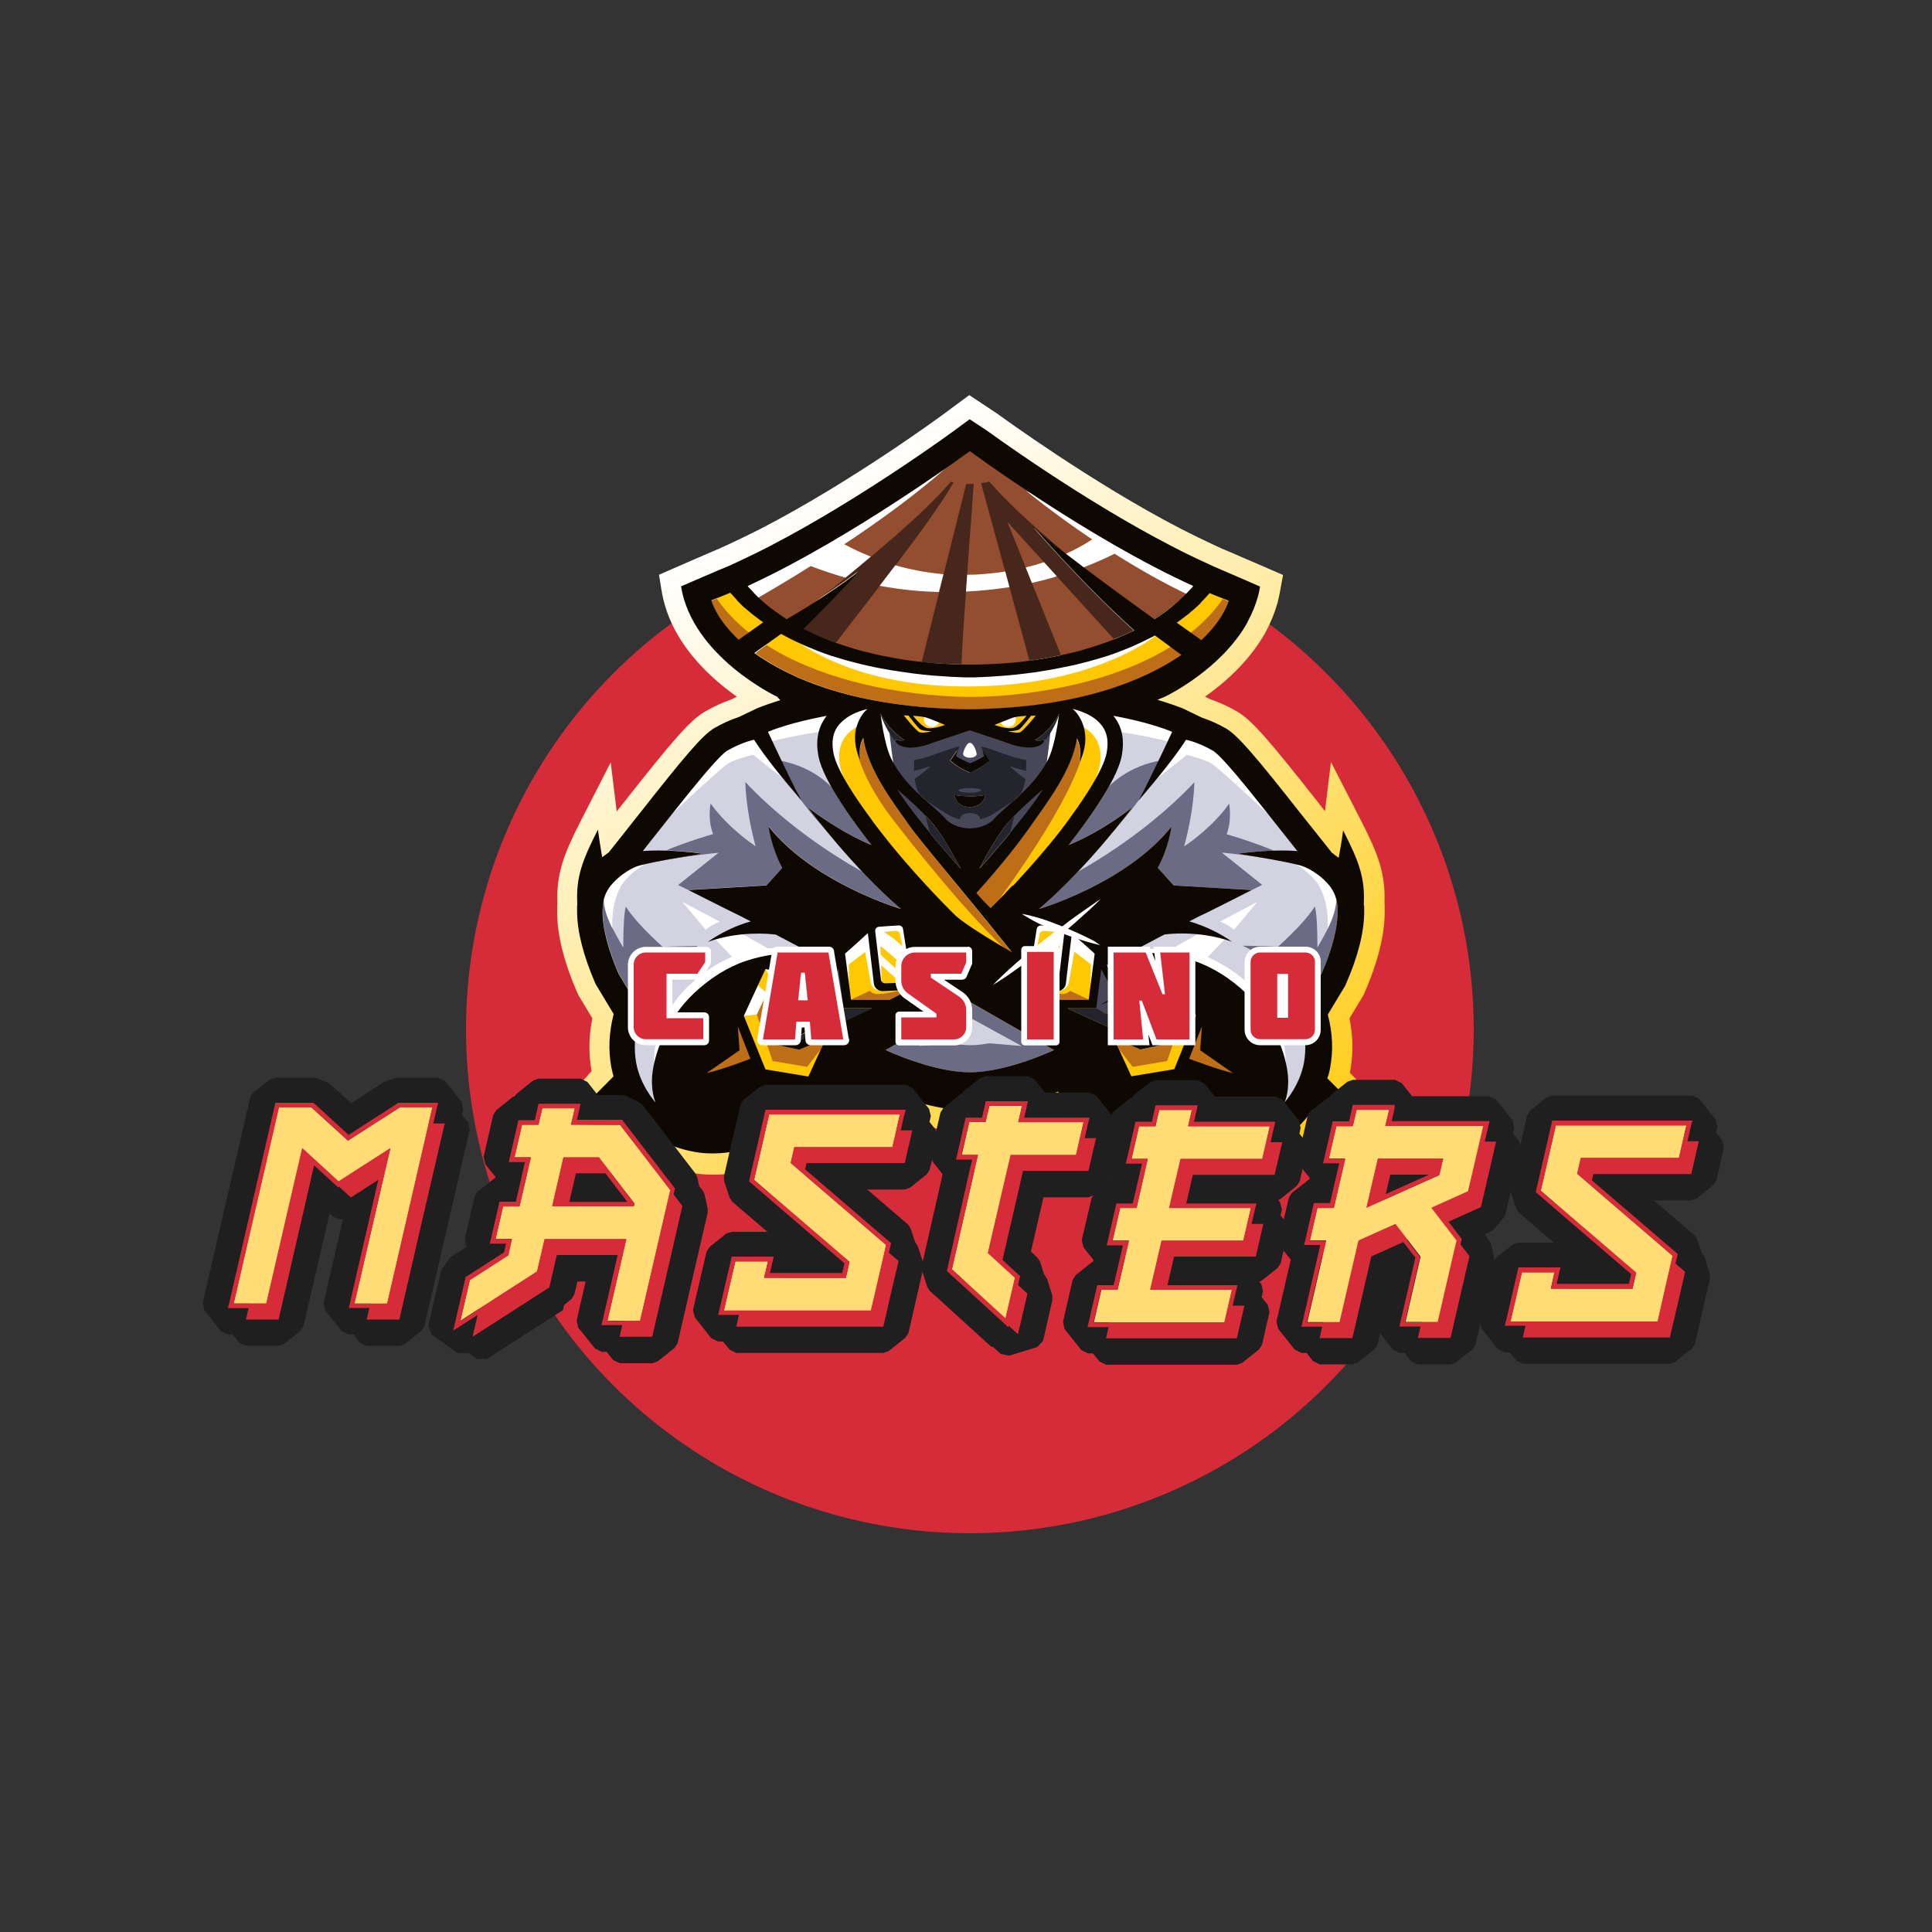 <?xml version="1.0" encoding="utf-8"?>
<!-- Generator: Adobe Illustrator 25.2.1, SVG Export Plug-In . SVG Version: 6.00 Build 0)  -->
<svg version="1.1" xmlns="http://www.w3.org/2000/svg" xmlns:xlink="http://www.w3.org/1999/xlink" x="0px" y="0px"
	 viewBox="0 0 1000 1000" style="enable-background:new 0 0 1000 1000;" xml:space="preserve">
<rect x="0" y="0" width="1000" height="1000" fill="#333333" stroke="none"/>
<style type="text/css">
	.st0{fill:#D62C39;}
	.st1{fill:url(#SVGID_1_);}
	.st2{fill:#47261B;}
	.st3{fill:#FFC802;}
	.st4{fill:#6C6B86;}
	.st5{fill:#484759;}
	.st6{fill:#24242D;}
	.st7{fill:#BE6E16;}
	.st8{fill:#D3D2E0;}
	.st9{fill:#934D2F;}
	.st10{fill:#FFFFFF;}
	.st11{fill:#0E0802;}
	.st12{fill:#1F1F1F;}
	.st13{fill:#FFDC75;}
</style>
<g id="RED_CIRCLE">
	<g>
		<circle class="st0" cx="502" cy="532.8" r="260.8"/>
	</g>
</g>
<g id="NINJA">
	<g>
		<linearGradient id="SVGID_1_" gradientUnits="userSpaceOnUse" x1="367.812" y1="281.632" x2="599.664" y2="683.211">
			<stop  offset="0" style="stop-color:#FFFFFF"/>
			<stop  offset="1" style="stop-color:#FFC802"/>
		</linearGradient>
		<path class="st1" d="M589.2,609.3c-2.6-0.7-25.5-7.1-45.2-31.4c-4.5,1.4-9,2.7-13.6,3.8c-14.3,3.7-24.3,4.3-27,4.4l-0.4,0
			c-0.1,0-0.2,0-0.4,0c-0.2,0-0.3,0-0.4,0h-0.3l-0.2,0c-2.7-0.1-12.7-0.6-27-4.3c-4.6-1.1-9.1-2.4-13.6-3.8
			c-19.6,24.3-42.6,30.8-45.2,31.4l-32.5,8.4l0.4-0.5l-1.3,0.3l9.3-13.3c-7.6,2.4-15,3.7-22.1,3.7h-1c-3.4,0-6.8-0.3-10.1-0.8
			c-15.3-2.6-27.7-9.3-36.9-20.1c-9.6,3.1-19.3,6-28.7,8.6l-28,5.5l41.2-46.8c-1.6-8.8-1.5-18,0.4-27.3l-7.2-12l-0.7-1.5
			c-6.6-15.1-10.2-29.2-10.3-40.8l0-0.1c0-0.7,0-1.5,0-2.2l0-2.4l0.1-0.4c-0.6-15.2,3.2-25.4,11.9-42.4l15.7-30.7l3.1,25.4l3.5-4.4
			c25.8-32.7,34.5-42.9,42.4-47.4c4.4-2.5,8.9-4.6,13.5-6.2l2.8-1.4c-15.7-11.1-34.9-29.5-39-55.1l-1.3-8l7.5-3.3
			c4.2-1.8,17.4-7.6,20.3-8.8l3.5-1.5l4.2-1.9c5.4-2.5,11.1-5.3,16.9-8.2c46.8-24.1,93.9-58.7,94.4-59.1l13.8-10.2l15.2,10.1
			l0.2,0.2c0.5,0.3,48,35.1,94.3,59c5.7,2.9,11.4,5.7,17,8.3l4.1,1.9l3.6,1.5c3.1,1.3,17.5,7.6,20.4,8.8l7.6,3.3l-1.5,8.2
			c-0.3,1.7-0.7,3.4-1.1,5.2v0.1l-0.3,1.1l0,0.1l-0.1,0.2c-1.3,4.6-3.2,9.2-5.5,13.7l-0.7,1.3l-0.4,0.8l-0.1,0.1
			c-8.5,14.7-21.3,25.6-30.7,32.2l2.7,1.3c4.6,1.6,9.2,3.7,13.6,6.2c7.9,4.5,16.6,14.7,42.4,47.4l0.2,0.3c1.1,1.4,2.1,2.7,3.2,4.1
			l3.1-25.5l15.8,30.8c8.7,17,12.5,27.1,11.9,42.3l0.1,0.5v2.4c0,0.8,0,1.5,0,2.3l0,0.1c-0.1,11.6-3.7,25.7-10.3,40.8l-0.6,1.4
			l-7.3,12.1c1.9,9.4,2,18.7,0.3,27.6c0,0.2-0.1,0.3-0.1,0.5l43.4,46l-30.9-5.5c-9.1-2.5-18.5-5.3-28-8.3
			c-9.2,10.6-21.5,17.3-36.7,19.8c-3.3,0.6-6.7,0.8-10.1,0.8h-1c-7.1,0-14.5-1.2-22-3.6l9.4,13.3l-1.2-0.3l0.3,0.5L589.2,609.3z"/>
		<path class="st2" d="M389.2,306.3c0.7,0.8,1.5,1.6,2.4,2.5c0.9,0.8,1.9,1.7,2.9,2.7c1.1,0.9,2.2,1.8,3.4,2.8
			c1.2,1,2.5,1.9,3.8,2.9c1.3,1,2.8,1.9,4.3,2.9c0.2,0.1,0.4,0.3,0.6,0.4c1-0.6,19.6-11.1,37.6-24.8c-0.4,0.5-13.4,14.7-28.8,29.8
			c0.1,0,0.2,0.1,0.2,0.1c3.5,1.8,7.2,3.4,11,5c1.9,0.7,3.9,1.5,5.8,2.2c2,0.6,3.9,1.4,6,2c2,0.6,4,1.2,6,1.8c1,0.3,2,0.6,3,0.8
			c1,0.2,2,0.5,3,0.7c4,1,8,1.8,11.9,2.5c3.9,0.7,7.7,1.3,11.3,1.7c3.6,0.5,7,0.8,10.2,1c3.2,0.2,6.1,0.4,8.6,0.5
			c2.6,0.1,4.8,0.1,6.6,0.2c1.1,0,2,0,2.9,0c0.8,0,1.7,0,2.9,0c1.8,0,4.1-0.1,6.6-0.2c2.6-0.1,5.5-0.3,8.6-0.5
			c3.2-0.3,6.6-0.6,10.2-1c3.6-0.4,7.4-1,11.3-1.7c3.9-0.7,7.9-1.5,11.9-2.5c1-0.2,2-0.5,3-0.7c1-0.3,2-0.5,3-0.8c2-0.5,4-1.2,6-1.8
			c2-0.6,4-1.3,6-2c2-0.7,3.9-1.4,5.8-2.2c3.3-1.4,6.6-2.7,9.6-4.3c-27-24.4-51-52.4-51.8-53.2c13.2,12.4,60.6,46.3,62.2,47.4
			c0.2-0.1,0.4-0.3,0.6-0.4c1.5-1,3-1.9,4.3-2.9c1.3-1,2.7-1.9,3.8-2.9c1.2-1,2.3-1.9,3.4-2.8c1-0.9,2-1.8,2.9-2.7
			c0.9-0.8,1.7-1.7,2.4-2.5c0.7-0.8,1.4-1.5,2-2.1c0.3-0.3,0.5-0.6,0.7-0.9C563.1,278.5,502,233.5,502,233.5s-61.1,45.1-115.6,69.8
			c0.2,0.3,0.5,0.6,0.7,0.9C387.7,304.8,388.4,305.6,389.2,306.3z"/>
		<g>
			<path class="st3" d="M525,376.5c2.9-1.5,6.4-6,6.4-6s-4.6,0.3-6.5,0.8c-1.9,0.5-10,3.9-10,3.9S522.1,378,525,376.5z"/>
			<path class="st3" d="M533.8,370.5c-1.5,1.9-4.8,6-5.9,6.9c-1.2,1-6,1.1-6,1.1s4.5,1.2,6.2,0.5c1.6-0.7,8.1-8.7,8.1-8.7
				L533.8,370.5z"/>
			<path class="st3" d="M472.7,370.5c0,0,3.5,4.6,6.4,6c2.9,1.5,10.2-1.3,10.2-1.3s-8.1-3.3-10-3.9
				C477.3,370.7,472.7,370.5,472.7,370.5z"/>
			<path class="st3" d="M470.2,370.5l-2.4-0.1c0,0,6.5,7.9,8.1,8.7c1.6,0.7,6.2-0.5,6.2-0.5s-4.8-0.1-6-1.1
				C475,376.4,471.7,372.4,470.2,370.5z"/>
		</g>
		<g>
			<g>
				<path class="st4" d="M458.4,543.5c0,0,24.2,11.5,43.6,11.5c19.4,0,43.6-11.5,43.6-11.5L502,518.7L458.4,543.5z"/>
				<path class="st4" d="M692.3,470.7C692.3,470.7,692.3,470.7,692.3,470.7c-0.1-1.9-0.3-3.6-0.7-5.1c-0.6-2.4-1.6-4.4-2.8-6.1
					c0,0,0,0,0-0.1c-5.7-7.5-13.3-10.9-16-11.5c-8.8-2.2-18.5-3.8-32.2-6c0,0,16.3-2.5,30.8-1.4c-13.5-16.9-37.7-48.5-43.8-52
					c-7.8-4.5-13.8-5.6-13.8-5.6c-2.6,3.7-21.4,26-22,26.7c7.1-11.9,14.9-30.8,14.9-30.8c-11.3-4.7-26-7.4-30.4-8.3
					c4.6,5.7,5.9,12.7,4.2,21.2c-2.6,13-19.3,35.4-27.4,45.7c5.1-2.1,17.9-8,33.1-19.6c-0.7,0.9-23.5,31.5-48.4,52.7
					c0,0,45.1-13.2,68.6-42.7c0,0-1.4,11-7.1,21.4l8.2,9.1l40.3,2.4c0,0-24,12.2-26.8,13.4l-5.4,2.8c11.5,3.3,20.2,8.9,25.4,13
					c-15.6-6.5-32.1-6.5-38.3-6.2l-18.6,9.8c0,0,16.2-2.1,34.1,3.9c9.1,3,18.7,9,26.8,16.7c13.1,12.5,19.8,28.9,21.4,40.6
					c1.3,9.4-1.3,15.5-1.5,15.9c0.5-0.5,7.9-9,10-20.4c2.7-14.3-1.4-33.7-18.3-52.3c0,0,15.1,6.7,22.4,14.5l5-8.3
					C689.7,490.9,692.6,479.3,692.3,470.7z"/>
			</g>
			<path class="st4" d="M466.4,470.4c-24.9-21.2-47.7-51.7-48.4-52.7c15.1,11.7,27.9,17.5,33.1,19.6c-8.1-10.3-24.7-32.6-27.4-45.7
				c-1.7-8.6-0.4-15.6,4.2-21.2c-4.4,0.8-19.1,3.6-30.4,8.3c0,0,7.8,18.9,14.9,30.8c-0.6-0.7-19.4-23-22-26.7c0,0-6,1.1-13.8,5.6
				c-6.2,3.5-30.4,35.2-43.8,52c14.5-1.1,30.8,1.4,30.8,1.4c-13.8,2.2-23.5,3.8-32.2,6c-2.8,0.7-10.3,4-16,11.5c0,0,0,0,0,0.1
				c-1.2,1.7-2.2,3.7-2.8,6.1c-0.4,1.5-0.6,3.2-0.6,5.1c0,0,0,0,0,0.1c-0.3,8.6,2.6,20.2,8.3,33.3l5,8.3
				c7.3-7.8,22.4-14.5,22.4-14.5c-16.9,18.6-20.9,38-18.3,52.3c2.1,11.4,9.6,19.9,10,20.4c-0.2-0.4-2.8-6.5-1.5-15.9
				c1.6-11.7,8.3-28.2,21.4-40.6c8.1-7.7,17.7-13.7,26.8-16.7c17.9-6,34.1-3.9,34.1-3.9l-18.6-9.8c-6.2-0.3-22.6-0.4-38.3,6.2
				c5.2-4.1,13.8-9.7,25.4-13l-5.4-2.8c-2.8-1.1-26.8-13.4-26.8-13.4l40.3-2.4l8.2-9.1c-5.7-10.4-7.1-21.4-7.1-21.4
				C421.3,457.2,466.4,470.4,466.4,470.4z"/>
		</g>
		<g>
			<path class="st5" d="M545.8,509c1.1,0,2.1-0.8,2.2-1.8l3-25.2c0.1-1.2-0.7-2.2-1.9-2.3c-2.9-0.2-7.7-0.6-10.3-0.7
				c-1.1,0-2,0.7-2.1,1.8l-4,25.3c-0.2,1.2,0.7,2.3,2,2.4L545.8,509z"/>
			<path class="st5" d="M467.4,480.8c-0.2-1-1.1-1.8-2.1-1.8c-2.7,0.1-7.4,0.5-10.3,0.7c-1.2,0.1-2,1.1-1.9,2.3l3,25.2
				c0.1,1.1,1.1,1.9,2.2,1.8l11.2-0.5c1.2-0.1,2.2-1.2,2-2.4L467.4,480.8z"/>
		</g>
		<g>
			<path class="st6" d="M382.8,543.6l-16.9,11.8c8.2-1.9,22.6-7.4,22.6-7.4l-6.5-16.7L382.8,543.6z"/>
			<path class="st6" d="M464.3,408.5c9.9,15.6,32.1,40.2,33,41.2c-0.4-0.8-6.9-13.2-12.6-21C478.8,420.6,464.3,408.5,464.3,408.5z"
				/>
			<path class="st6" d="M535.8,383.1c2.5,0.6,5-0.2,5.2-0.3c-2.3,6.3-13.6,3.9-17.6,2.4c-1.5-0.6-3.1-1.1-4.6-1.6L502,378l-16.7,5.6
				c-1.6,0.5-3.1,1.1-4.6,1.6c-4,1.5-15.3,3.9-17.6-2.4c0.2,0.1,2.7,0.9,5.2,0.3c-5.9-3.5-10.8-9.9-12.5-13.7c0,0,1.8,15.9,5.7,23.7
				c7.5,14.9,21.8,23.7,28.1,30.9c1.5,1.9,6.2,4.7,12.4,4.8c6.2-0.1,10.9-2.9,12.4-4.8c6.3-7.2,20.6-16,28.1-30.9
				c4-7.8,5.7-23.7,5.7-23.7C546.6,373.2,541.6,379.5,535.8,383.1z M502,417.7c-7.5-0.2-8-6.2-8-6.2c2.7,0.5,6.2,0.7,8,0.7
				c1.8,0,5.3-0.2,8-0.7C510,411.5,509.5,417.5,502,417.7z M502,400c-3.7-1.6-7.2-3.5-10.3-6.4l3.8-5.4l-0.9,3.2
				c2.4,1.5,4.9,2.7,7.3,3.7c2.4-1,4.9-2.2,7.3-3.7l-0.9-3.2l3.8,5.4C509.2,396.5,505.7,398.4,502,400z"/>
			<path class="st6" d="M519.4,428.7c-5.7,7.8-12.2,20.3-12.6,21c0.8-0.9,23.1-25.6,33-41.2C539.8,408.5,525.2,420.6,519.4,428.7z"
				/>
			<path class="st6" d="M621.2,543.6l0.9-12.3l-6.5,16.7c0,0,14.3,5.6,22.6,7.4L621.2,543.6z"/>
			<path class="st6" d="M567.4,521.9h-14.8c10,4.8,21.7,10.2,37,16.5l3.5-0.8c-9.5-5.3-17.2-9.7-22.5-13.8l27.9,12.6l0,0l0.1,0
				l1.5-14.4c0,0-7.8-6.3-29.4-25L567.4,521.9z"/>
			<path class="st6" d="M433.4,497.1c-21.6,18.7-29.4,25-29.4,25l1.5,14.4l0.1,0l0,0l27.9-12.6c-5.3,4.1-13,8.5-22.5,13.8l3.5,0.8
				c15.2-6.3,27-11.7,37-16.5h-14.8L433.4,497.1z"/>
		</g>
		<g>
			<g>
				<path class="st7" d="M392.9,320.7c-1.3-1-2.6-2-3.8-2.9c-1.2-1-2.3-1.9-3.3-2.8c-1.1-0.9-1.9-1.8-2.8-2.6
					c-0.8-0.8-1.6-1.6-2.3-2.3c-1.2-1.3-2.1-2.3-2.8-3.1c-3.3,1.4-6.6,2.7-9.8,3.9c0,0,2.3,9.4,14.1,20.4l12.7-9
					C394.3,321.7,393.6,321.3,392.9,320.7z"/>
				<path class="st7" d="M597.1,329.5c-1.7,1-3.6,1.8-5.4,2.7c-3.7,1.8-7.6,3.4-11.7,5c-2,0.7-4.1,1.5-6.1,2.2
					c-2.1,0.6-4.1,1.3-6.3,1.9c-2.1,0.6-4.2,1.2-6.3,1.7c-1.1,0.3-2.1,0.5-3.1,0.8c-1.1,0.2-2.1,0.5-3.1,0.7
					c-4.2,1-8.3,1.7-12.3,2.4c-4,0.6-7.9,1.2-11.6,1.6c-3.7,0.5-7.2,0.8-10.4,1.1c-6.5,0.5-11.9,0.8-15.7,0.9c-1.1,0-2.1,0-3,0
					c-0.8,0-1.8,0-3,0c-3.8-0.1-9.2-0.3-15.7-0.9c-3.2-0.3-6.7-0.6-10.4-1.1c-3.7-0.4-7.6-1-11.6-1.6c-4-0.7-8.1-1.5-12.3-2.4
					c-1-0.2-2.1-0.5-3.1-0.7c-1-0.3-2.1-0.5-3.1-0.8c-2.1-0.5-4.2-1.1-6.3-1.7c-2.1-0.6-4.2-1.3-6.3-1.9c-2.1-0.7-4.1-1.4-6.1-2.2
					c-4-1.5-7.9-3.2-11.7-5c-1.9-0.9-3.7-1.7-5.4-2.7c-0.9-0.5-1.7-0.9-2.6-1.4l-13.6,10c18.5,13.1,51.9,28.3,111.2,29.1
					c58-0.7,91.1-15.4,109.9-28.1L598.2,329C597.8,329.2,597.5,329.3,597.1,329.5z"/>
				<path class="st7" d="M626.1,307.3c-0.7,0.8-1.6,1.8-2.8,3.1c-0.7,0.7-1.5,1.5-2.3,2.3c-0.9,0.8-1.7,1.8-2.8,2.6
					c-1,0.9-2.1,1.8-3.3,2.8c-1.2,0.9-2.5,1.9-3.8,2.9c-0.7,0.5-1.4,1-2.1,1.5l12.7,9c11.8-11,14.1-20.4,14.1-20.4
					C632.7,309.9,629.4,308.6,626.1,307.3z"/>
				<path class="st7" d="M567.4,372.8c-3.9-3.4-9.3-5.1-12.4-5.8c3.9,3.2,10.6,13.5,3.4,27.9c0.1-0.5,1.7-7.4-1.2-12.7
					c-2.1,16.6-16.7,35-23.4,44.7c-6.3,9.2-17.4,23.1-28.6,35.4c2.6,3.1,4.5,4.8,7.3,7.8c0.4-0.4,0.8-0.8,1.2-1.2l0.4-0.4
					c0.3-0.3,0.6-0.6,0.9-0.9c0.2-0.2,0.3-0.3,0.5-0.5c0.3-0.3,0.7-0.7,1-1c0.1-0.1,0.3-0.3,0.4-0.4c0.5-0.5,1-1,1.5-1.5
					c0.1-0.1,0.2-0.2,0.3-0.3c0.4-0.4,0.8-0.9,1.3-1.3c0.2-0.2,0.4-0.4,0.5-0.6c0.4-0.4,0.8-0.8,1.1-1.2c0.2-0.2,0.4-0.4,0.6-0.6
					c0.5-0.5,1-1,1.5-1.5c0.1-0.1,0.2-0.2,0.3-0.3c0.6-0.6,1.2-1.2,1.8-1.9c0.2-0.2,0.4-0.4,0.5-0.6c0.4-0.5,0.9-0.9,1.3-1.4
					c0.2-0.2,0.4-0.4,0.6-0.7c0.4-0.5,0.9-0.9,1.3-1.4c0.2-0.2,0.4-0.4,0.5-0.6c0.6-0.7,1.3-1.4,1.9-2c0.1-0.1,0.1-0.1,0.2-0.2
					c0.6-0.6,1.2-1.3,1.7-1.9c0.2-0.2,0.4-0.4,0.6-0.7c0.4-0.5,0.9-1,1.3-1.5c0.2-0.2,0.4-0.5,0.6-0.7c0.5-0.6,1-1.1,1.5-1.7
					c0.1-0.2,0.3-0.3,0.4-0.5c0.6-0.7,1.3-1.4,1.9-2.2c0.1-0.2,0.3-0.3,0.4-0.5c0.5-0.6,1-1.1,1.4-1.7c0.1-0.1,0.2-0.2,0.3-0.3
					c0.2-0.2,0.3-0.4,0.5-0.6c4-4.8,7.8-9.6,10.9-14.1c8-11,17.1-24.8,18.7-33C574.4,380.8,571.3,376.1,567.4,372.8z"/>
			</g>
			<path class="st7" d="M470.3,426.9c-6.7-9.8-21.3-28.2-23.4-44.8c-0.1,0.1-0.1,0.2-0.1,0.3c0-0.1,0-0.1,0-0.2
				c-2.3,4.2-1.8,9.2-1.4,11.5c-5.5-11.9-1.5-21,2.2-25.2c0.5-0.6,1-1.1,1.5-1.4c-3.1,0.7-8.5,2.4-12.4,5.8c-3.8,3.3-7,8-5.1,17.4
				c1.7,8.2,10.7,22,18.7,33c2,2.9,4.3,5.9,6.7,8.9c13.7,17.6,32,36.5,37.4,41.7c4.8,4.5,18.9,13.1,29.4,19.2
				c0,0-9.1-11.4-19.8-24.5C490.3,451.8,473.8,432,470.3,426.9z"/>
			<path class="st7" d="M551.7,509.1c-0.3,2.3-2.3,4-4.7,3.9l-13.4-0.6c1.9,1,5.3,2.8,9.9,5.1h20l3.1-23.9
				c-3.6-3.2-7.5-6.7-11.8-10.6L551.7,509.1z"/>
			<path class="st7" d="M452.3,509.1l-3.1-26.1c-4.2,3.9-8.2,7.4-11.8,10.6l3.1,23.9h20c4.6-2.3,8-4.1,9.9-5.1L457,513
				C454.6,513.1,452.6,511.4,452.3,509.1z"/>
			<path class="st7" d="M413.7,543.2l-13-2.8l-1.9-20.7l2-1.3c0.1-0.1,5.5-3.5,17.4-13.3l-22-3.5L385,525.8l11.2,27.7l22.3,3.5
				l9.1-19.8c-4.2,1.8-8.5,3.6-12.7,5.4L413.7,543.2z"/>
			<path class="st7" d="M607.9,501.6l-22,3.5c11.9,9.8,17.3,13.3,17.4,13.3l2,1.3l-1.9,20.7l-13,2.8l-1.1-0.5
				c-4.2-1.8-8.5-3.6-12.7-5.4l9.1,19.8l22.3-3.5l11.2-27.7L607.9,501.6z"/>
			<polygon class="st7" points="361.5,554.8 365.2,559.6 390.9,549.5 382.1,528.5 			"/>
			<polygon class="st7" points="621.9,528.5 613.1,549.5 638.8,559.6 642.6,554.8 			"/>
		</g>
		<g>
			<path class="st8" d="M434.7,412.5c0.5,0.9,1.1,1.7,1.7,2.6C436.4,415.1,435.8,414.1,434.7,412.5z"/>
			<path class="st8" d="M391.2,380.3l-14.2,4.9l-40.3,36.5l-10.6,19l13.5,1.6c0,0,12.3-5.6,29.5-10.6c-3-7.6-1.3-15.8-1.3-15.8
				c9.5,13.2,23.3,22.1,23.3,22.1c-5.3-19.4-5.3-33.2-5.3-33.2c27.4,29.2,61.7,47,61.7,47s-9.7-11-23.1-25.6
				C411.1,411.6,391.2,380.3,391.2,380.3z"/>
			<path class="st8" d="M395.5,483.1l1.6-1.9l-8.4-4.3l0.1,0.8c0,0-0.1-0.3-0.3-0.9c0,0-34.2-17.2-37.5-18.7l20.9-16.7
				c0,0-16.7,1.5-33.7,4.9c-1.4,0.3-2.8,0.6-4.1,0.9c-0.2,0-0.4,0.1-0.6,0.1c-3.7,0.8-7,2-9.2,3.7l-1.5-3c0,0-4.8,4.8-9,12.7
				c-2,3.7-1,9.1,0.9,14.2c0,0,0,0,0,0c0.8,2,1.6,4,2.5,5.8v0c2.3,4.6,5.4,9.8,5.4,9.8c0-11.2,0.5-18.1,1.3-21.2
				c4.2,6.3,10.4,12.9,19.1,20.8c0,0,7.1-0.4,18.3-0.5c-4.3,2-8.6,4.6-12.6,7.9c-1.1,0.9-2.1,1.8-3,2.8
				c-17.3,17.3-18.6,45.8-18.6,45.8l-3.2,13.8l15.2,14.2l13-21.5l10.1-27.4l31.9-26.5l26.4-1.1l2.4-3.5l-21.1-10.5
				C401.5,483.6,399.3,483.2,395.5,483.1z"/>
			<path class="st8" d="M475.6,541.4l16.7-1.4c0,0,0,0,0,0c0.8,0.2,1.6,0.3,2.5,0.4c0,0,0,0,0,0c0.8,0.1,1.5,0.2,2.3,0.3
				c0.1,0,0.1,0,0.2,0c0.7,0.1,1.4,0.1,2.1,0.2c0.1,0,0.2,0,0.4,0c0.8,0,1.6,0.1,2.4,0.1c0.8,0,1.6,0,2.4-0.1c0.1,0,0.2,0,0.4,0
				c0.7,0,1.4-0.1,2.1-0.2c0.1,0,0.1,0,0.2,0c0.7-0.1,1.5-0.2,2.3-0.3c0,0,0,0,0,0c0.8-0.1,1.6-0.3,2.5-0.4c0,0,0,0,0,0l16.7,1.4
				L502,526.7L475.6,541.4z"/>
			<path class="st8" d="M569.3,412.5c-1.1,1.6-1.7,2.6-1.7,2.6C568.3,414.2,568.8,413.4,569.3,412.5z"/>
			<path class="st8" d="M618.2,404.9c0,0,0,13.8-5.3,33.2c0,0,13.9-8.9,23.3-22.1c0,0,1.6,8.2-1.3,15.8c17.2,5,29.5,10.6,29.5,10.6
				l13.5-1.6l-10.6-19l-40.3-36.5l-14.2-4.9c0,0-20,31.4-33.3,46c-13.4,14.6-23.1,25.6-23.1,25.6S590.8,434.1,618.2,404.9z"/>
			<path class="st8" d="M690.5,460.6c-4.3-7.9-9-12.7-9-12.7l-1.5,3c-2.3-1.7-5.5-2.9-9.2-3.7c-0.2,0-0.4-0.1-0.6-0.1
				c-1.4-0.3-2.7-0.6-4.1-0.9c-17-3.4-33.7-4.9-33.7-4.9l20.9,16.7c-3.3,1.6-37.5,18.7-37.5,18.7c-0.2,0.6-0.3,0.9-0.3,0.9l0.1-0.8
				l-8.4,4.3l1.6,1.9c-3.8,0.1-6.1,0.5-6.1,0.5l-21.1,10.5l2.4,3.5l26.4,1.1l31.9,26.5l10.1,27.4l13,21.5l15.2-14.2l-3.2-13.8
				c0,0-1.3-28.5-18.6-45.8c-1-1-2-1.9-3-2.8c-4-3.3-8.3-5.9-12.6-7.9c11.2,0.1,18.3,0.5,18.3,0.5c8.7-7.9,14.9-14.5,19.1-20.8
				c0.8,3.2,1.3,10.1,1.3,21.2c0,0,3.1-5.2,5.4-9.8v0c0.9-1.8,1.8-3.8,2.5-5.8c0,0,0,0,0,0C691.5,469.7,692.5,464.3,690.5,460.6z"/>
			<path class="st8" d="M598,372.4l-24.1-4.4c5.2,7.6,4.5,18.3,1.6,27.1c-0.8,5.6-2.7,11.5-6.2,17.4c4.4-6.3,14.7-16.2,32.6-19.1
				l7.6-16.7L598,372.4z"/>
			<path class="st8" d="M428.8,398c-1.9-5.3-1.8-11.6-0.8-17.1c0.5-2.8,1.3-5.5,2.3-8.2c0.4-1,0.8-2,1.2-2.9
				c-0.4,0.1-0.7,0.3-1.1,0.5c0.5-1.6,0.9-2.5,0.9-2.5l-25.4,4.6l-11.5,4.3l7.6,16.7c17.9,2.8,28.3,12.7,32.6,19.1
				c-2.8-4.7-4.6-9.5-5.6-14C429,398.3,428.9,398.2,428.8,398z"/>
		</g>
		<g>
			<path class="st5" d="M460.9,403.7c0,0,0.2,3.7,2,7.9c1.8,4.2,19.8,24.7,19.8,24.7l-4.4-16.9L460.9,403.7z"/>
			<path class="st5" d="M403.5,518l-2.3,7.6l4.2,10.9c12.7-5.7,27.3-11.6,32.9-15.9l-4-27.2L403.5,518z"/>
			<path class="st5" d="M548.3,369.8c0,0-1.8,5.2-4.7,9.8c-1.9,3.1-4.4,6-7.1,6.7c-6.7,1.9-26.4-8-26.4-8l-5.8-0.7l-0.2-0.6
				l-2.1,0.3l-2.1-0.3l-0.2,0.6l-5.8,0.7c0,0-19.7,9.9-26.4,8c-2.7-0.8-5.2-3.6-7.1-6.7c-2.9-4.6-4.7-9.8-4.7-9.8
				c-0.8,0.6-1,3-1,5.6c0,3.4,0.4,7,0.4,7l0.8,2.1l1.9,5c0,0,2.8,5.8,4.5,9.3c0.6,1.3,1.1,2.3,1.3,2.6c0.4,0.8,9.9,9.9,14.2,13.6
				c1.2,2.3,3.5,5.9,7.4,9.3c6.3,5.4,14.7,9.2,14.7,9.2l2-3.6l2,3.6c0,0,8.4-3.8,14.7-9.2c3.9-3.4,6.2-7,7.4-9.3
				c4.3-3.7,13.8-12.7,14.2-13.6c0.2-0.3,0.7-1.3,1.3-2.6c1.7-3.6,4.5-9.3,4.5-9.3l1.9-5l0.8-2.1c0,0,0.4-3.6,0.4-7
				C549.3,372.8,549.1,370.4,548.3,369.8z M531.1,399c-4.4-1-8.6-2.5-8.6-2.5s4.5,4.2,8.3,6.7c-0.5,3.3-1.5,6.7-3.5,9.2
				c-0.2,0.2-0.4,0.5-0.6,0.7c-1.7,1.1-7.8,5.2-12.9,8.4c-2.1,1.4-4.5,2.1-6.5,2.6c0-0.1,0-0.2,0-0.3c0-1.6-2.3-3-5.2-3
				c-2.9,0-5.2,1.3-5.2,3c0,0.1,0,0.2,0,0.3c-2.1-0.5-4.4-1.3-6.5-2.6c-5.1-3.2-11.3-7.3-12.9-8.4c-0.2-0.2-0.4-0.5-0.6-0.7
				c-2-2.5-3-5.9-3.5-9.2c3.7-2.5,8.3-6.7,8.3-6.7s-4.3,1.5-8.6,2.5c-0.1-2.2,0-4.2,0.1-5.6c6.3-1,12.7-3.8,18.3-5.6
				c2.1-0.7,3.8-1.2,5.1-1.5l-2.1,5.5l7.7,4.1l7.7-4.1l-2.1-5.5c1.3,0.3,3.1,0.8,5.1,1.5c5.6,1.9,11.9,4.6,18.3,5.6
				C531.1,394.8,531.2,396.8,531.1,399z"/>
			<path class="st5" d="M502,407.9c-3.2,0-5.8,0.5-5.8,1.2c0,0.7,2.6,1.2,5.8,1.2s5.8-0.5,5.8-1.2
				C507.8,408.4,505.2,407.9,502,407.9z"/>
			<path class="st5" d="M521.4,436.3c0,0,18-20.6,19.8-24.7s2-7.9,2-7.9l-17.4,15.8L521.4,436.3z"/>
			<path class="st5" d="M569.7,493.4l-4,27.2c5.6,4.3,20.2,10.1,32.9,15.9l4.2-10.9l-2.3-7.6L569.7,493.4z"/>
		</g>
		<g>
			<path class="st9" d="M621.5,303.7l-26.1,17.7c0,0-14-10-35.2-27.6c-2.7-2.3-5.6-4.7-8.6-7.2c-5-4.2-10.2-8.8-15.7-13.7
				c-11.3-10.1-18.8-17.8-23.8-23.6c-1.2,0.3-2.7,0.6-4.3,0.8l12.5,45.7l2.2,8.1l11.2,41.2c0,0-25.1,3.9-36,0.7
				c-0.2-0.1,0.1-6.5,0.7-16.3c0.4-6.6,1-14.6,1.6-23.2c0.2-2.9,0.4-5.8,0.6-8.7c0.7-10.5,1.5-21.4,2.2-30.7v0
				c0.5-6.3,0.9-11.9,1.2-16.4c-0.7,0-1.3,0-2,0c-0.7,0-1.3,0-1.9,0l-11.7,46.8l-2.3,9.2l-9.7,38.8c0,0-31-1.5-45.1-10.9
				c2.5-3.2,5-6.5,7.5-9.7c0.5-0.7,1.1-1.4,1.6-2.1c5.1-6.5,10.1-13,15-19.4c2.8-3.6,5.5-7.1,8.1-10.6c4.3-5.7,8.5-11.3,12.4-16.6
				c2.9-3.9,5.5-7.7,8.1-11.4c3.7-5.3,6.9-10.3,9.6-14.9c-0.5-0.1-1-0.2-1.5-0.3c-5,5.8-12.5,13.6-23.8,23.6
				c-6.1,5.5-12,10.5-17.5,15.2c-4.6,3.9-9,7.6-13.1,10.9c-17.7,14.4-29,22.4-29,22.4l-26.1-17.7l4.9-5.9l22.3-12.6l17-9.6
				l56.4-31.7c-0.2-0.1-0.3-0.2-0.5-0.3l12.4-10.2l4.5-7.5l2.3,1.9l2.3-1.9l4.5,7.5l12.4,10.2c-0.2,0.1-0.3,0.2-0.5,0.3l52.4,29.4
				l13.7,7.7l29.7,16.7L621.5,303.7z"/>
			<path class="st9" d="M578.6,333c-17.2,9.5-29,7.2-29,7.2l-15.5-38.5l-3.2-8l-9.5-23.6l19,20.9h0l6.6,7.3L578.6,333z"/>
		</g>
		<g>
			<g>
				<path class="st3" d="M625.1,305.1c0,0-37.1,43.4-118.5,43.5l0-0.2c-1.6,0.1-3.1,0.1-4.6,0.1c-1.5,0-3.1-0.1-4.6-0.1l0,0.2
					c-81.3-0.2-118.5-43.5-118.5-43.5l-8.9,3.3c17.6,26.8,52.3,40.5,82.2,46.9c20.4,4.3,38.4,5.2,47.2,5.4c0.4,0,1.3,0,2.5,0
					c0,0,0.1,0,0.1,0c0,0,0.1,0,0.1,0c1.2,0,2.1,0,2.5,0c8.8-0.1,26.8-1,47.2-5.4c29.8-6.3,64.6-20,82.2-46.9L625.1,305.1z"/>
				<path class="st3" d="M574.9,381.1c0-4.2-0.9-8.1-3-11.5c-10.4-3.8-16.9-2.6-16.9-2.6s2.9,1.8,4.7,7.4c1.3,3.8,2.7,9.1,0.1,17.7
					c-9.1,30.3-49.3,82.3-49.3,82.3s22.4-23.2,33.9-38c11.5-14.8,26.4-34.5,26.4-34.5l1.1-3.2c0-0.1,0-0.3,0-0.4
					C573.1,392.6,574.9,387,574.9,381.1z"/>
			</g>
			<path class="st3" d="M523.1,493.7c-9.4-8.1-21.7-21.7-32.1-33.9c-6.3-7.4-16.4-19.5-28.9-35.7c-9.2-11.9-14.5-22.6-17.2-30.4
				c-7.1-20.8,4-26.7,4-26.7s-5.7-1-14.8,1.9c-0.6,1.7-1.3,3.4-1.9,5.1c-0.8,2.4-1.4,4.9-1.8,7.4c-0.4,2.6-0.5,5.2-0.5,7.9
				c0.1,1.8,0.3,3.7,0.5,5.5l2.6,7.2c0,0,14.8,19.7,26.4,34.5c5.2,6.7,11.7,15.3,17.3,22.8l0.2,0.5l1,1c6.2,8.3,10.9,14.8,10.9,14.8
				l2.1-1.8l12.2,12.1l13.7,11.7C516.9,497.5,541.3,509.4,523.1,493.7z"/>
			<path class="st3" d="M454.5,508.7l-4.2-27.5l-14.5,9.2l0.2,10.8l4.5,16.2l9.8-4.6c0.5,0.8,1.2,1.3,2.9,1.6
				c3.1,0.7,14.1-2.1,14.1-2.1l-10.7-0.9L454.5,508.7z"/>
			<path class="st3" d="M467.4,480.8c-0.2-1-1.1-1.8-2.1-1.8c-2.7,0.1-7.4,0.5-10.3,0.7c-1.2,0.1-2,1.1-1.9,2.3l3,25.2
				c0.1,1.1,1.1,1.9,2.2,1.8l11.2-0.5c1.2-0.1,2.2-1.2,2-2.4L467.4,480.8z"/>
			<polygon class="st3" points="399.9,549.2 391.7,525.1 391.7,525.1 397.8,512.3 400,507.5 402.6,507.8 414.8,509.1 417.2,509.3 
				418.8,505.9 420,503.3 421.3,500.3 398.6,499.7 397.8,499.4 396.5,499 396.3,499 395.8,499.8 390.6,508.9 382.4,523.3 
				394.8,554.7 420.9,559.3 425.8,541.8 417.8,552.2 			"/>
			<path class="st3" d="M549.5,508.7l-2,2.7l-10.7,0.9c0,0,11,2.7,14.1,2.1c1.6-0.4,2.4-0.8,2.9-1.6l9.8,4.6l4.5-16.2l0.2-10.8
				l-14.5-9.2L549.5,508.7z"/>
			<path class="st3" d="M548,507.2l3-25.2c0.1-1.2-0.7-2.2-1.9-2.3c-2.9-0.2-7.7-0.6-10.3-0.7c-1.1,0-2,0.7-2.1,1.8l-4,25.3
				c-0.2,1.2,0.7,2.3,2,2.4l11.2,0.5C546.9,509.1,547.9,508.3,548,507.2z"/>
			<polygon class="st3" points="613.4,508.9 608.2,499.8 607.8,499 607.6,499 606.3,499.4 605.4,499.7 582.7,500.3 584.1,503.3 
				585.2,505.9 586.8,509.3 589.2,509.1 601.4,507.8 604,507.5 606.3,512.3 612.4,525.1 612.4,525.1 604.1,549.2 586.3,552.2 
				578.2,541.8 583.2,559.3 609.2,554.7 621.6,523.3 			"/>
		</g>
		<g>
			<polygon class="st10" points="418.8,505.9 421.7,503.6 420,503.3 400.6,500.5 396.1,501.6 400,507.5 414.8,509.1 			"/>
			<path class="st10" d="M389.9,390.6c5.4,4.7,14.4,11.3,15.8,12.5l-9.9-16l0.9-2.7c16.7-4.4,28.6-5.7,28.6-5.7l6.4-7.7l-3.3-4.8
				l-28.6,4.6l-21.3,7.2c0,0-8.1,7-16.1,14c-7.9,7-23.8,37.9-23.8,37.9s34.1-32.4,38.7-35C380,393.4,385.6,391.7,389.9,390.6z"/>
			<path class="st10" d="M372.5,477l-19.3-10.2l12,14.4C367.5,479.5,369.9,478,372.5,477z"/>
			<path class="st10" d="M395.7,497.4l10-1.9l-0.8-0.5c6-1.1,9.2-0.7,9.2-0.7l6.1-0.9c0,0-9-3.5-22.7-2.5l-15.3-8.6l-3.2-1.6
				c-1.5,1.4-3.6,2.1-5.4,3c-1.2,0.7-2.5,1.4-3.7,2.1l9,9.4c-18.1,7.8-40.8,27.3-40.4,55.4c0.4,30.8,14.5-15.8,14.5-15.8l7.5-10.9
				c0,0,17.4-20.1,31.5-25.4C393.3,498.2,394.5,497.8,395.7,497.4z"/>
			<path class="st10" d="M324.1,451l-1.5-3c0,0-4.8,4.8-9,12.7c-2,3.7-1,9.1,0.9,14.2c0,0,0,0,0,0c0.8,2,1.6,4,2.5,5.8
				c-0.5-6.9,0.7-15.4,4.3-21.8c2.9-5.2,8.9-9.5,12.7-11.7c-0.2,0-0.4,0.1-0.6,0.1C329.6,448.1,326.4,449.3,324.1,451z"/>
			<path class="st10" d="M405.9,403.3c0,0-0.1-0.1-0.2-0.2l0.6,1L405.9,403.3z"/>
			<path class="st10" d="M462.5,398.8c0.3,0.2,0.4-0.3,0.2-1.8c-0.8-4.9-1.8-12.9-2.3-17.5c-2.9-4.6-4.7-9.8-4.7-9.8
				c-0.8,0.6-1,3-1,5.6c0.4,3,1,7.2,1.2,9.1c0,0.3,0.1,0.5,0.1,0.6C456.2,387,461.2,398.2,462.5,398.8z"/>
			<path class="st10" d="M470,484c-0.5-3.1-3.4-6.2-3.4-6.2h-1.2l-2.1-1.5l-4.2,1.5h-5.9c0,0-0.3,0.7-0.6,1.7
				c-0.2-0.1-0.4-0.2-0.6-0.3l0.1,2c-0.1,0.2-0.1,0.4-0.1,0.7c-0.1,0.5,0.1,2.4,0.5,5.1l0,0.5c0,0,0,0,0,0c0.2,1.3,0.4,2.8,0.7,4.4
				l-0.4-0.3v5.3l1.4,1.2c1,6.3,2.1,12,2.1,12s0-0.8,0-2.2v0c-0.1-1.9-0.1-4.9-0.2-8.3l10.2,9.1c-0.1,0-0.2,0-0.3,0c0,0,0,0,0,0
				c-1.4,0.2-2.7,0.2-2.7,0.2l3.6,0.2l2.5,2.2c0,0,1.2-0.6,1.8-1.9l2.6,0.2l1.8-5.7l-4.7-13.6C470.4,487.4,470.2,485,470,484z
				 M463.8,481.8c0.9,0,1.8,0.6,2,1.5c0.3,1.4,0.8,3.8,1.3,6.5c-2.3-2.2-5.5-4.9-9.5-7.4C459.4,482.2,462,481.9,463.8,481.8z
				 M469.6,506.8l-13.8-12.6c-0.1-1.6-0.1-3.1-0.1-4.5c3.2,2.4,8.4,6.7,13.3,12.1c0.3,2,0.5,3.7,0.6,4.7
				C469.6,506.6,469.6,506.7,469.6,506.8z"/>
			<path class="st10" d="M451.2,487.9l0.1-0.1l-0.7-7.7l-15.3,11.8l0.7,3.8l-0.1,0l3.5,17.6l-0.1-14.1l8.5-6.5
				c1,5.3,2.2,12.7,3,16.2c1,4.3,5.3,3.8,5.3,3.8s-3.3-5.7-3.8-12.8C452.1,495.9,451.6,491.3,451.2,487.9z"/>
			<polygon class="st10" points="418.5,506.2 401.2,523.8 415.8,514.2 416.4,512.6 418.7,512.1 434.7,500.3 434.4,493.4 			"/>
			<polygon class="st10" points="385,525.8 391.7,525.1 396.9,514.1 391.6,509.5 			"/>
			<ellipse class="st10" cx="482.3" cy="372.2" rx="4.1" ry="4.1"/>
			<polygon class="st10" points="603.5,500.5 584.1,503.3 582.4,503.6 585.2,505.9 589.2,509.1 604,507.5 607.9,501.6 			"/>
			<path class="st10" d="M641.7,392.1c-7.9-7-16.1-14-16.1-14l-21.3-7.2l-28.6-4.6l-3.3,4.8l6.4,7.7c0,0,11.9,1.3,28.6,5.7l0.9,2.7
				l-9.9,16c1.5-1.2,10.4-7.8,15.8-12.5c4.3,1.1,9.9,2.8,12.6,4.3c4.6,2.6,38.7,35,38.7,35S649.6,399.1,641.7,392.1z"/>
			<path class="st10" d="M650.8,466.8L631.5,477c2.6,1,5,2.5,7.3,4.2L650.8,466.8z"/>
			<path class="st10" d="M625.1,495.4l9-9.4c-1.2-0.7-2.5-1.4-3.7-2.1c-1.7-1-3.9-1.7-5.4-3l-3.2,1.6l-15.3,8.6
				c-13.6-1-22.7,2.5-22.7,2.5l6.1,0.9c0,0,3.2-0.4,9.2,0.7l-0.8,0.5l10,1.9c1.2,0.4,2.4,0.8,3.7,1.3c14.1,5.3,31.5,25.4,31.5,25.4
				l7.5,10.9c0,0,14.1,46.5,14.5,15.8C665.8,522.7,643.2,503.2,625.1,495.4z"/>
			<path class="st10" d="M690.5,460.6c-4.3-7.9-9-12.7-9-12.7l-1.5,3c-2.3-1.7-5.5-2.9-9.2-3.7c-0.2,0-0.4-0.1-0.6-0.1
				c3.9,2.2,9.8,6.5,12.7,11.7c3.5,6.3,4.8,14.9,4.3,21.8c0.9-1.8,1.8-3.8,2.5-5.8c0,0,0,0,0,0C691.5,469.7,692.5,464.3,690.5,460.6
				z"/>
			<path class="st10" d="M597.7,404.1l0.6-1c-0.1,0.1-0.2,0.2-0.2,0.2L597.7,404.1z"/>
			<path class="st10" d="M541.4,397c-0.2,1.4-0.1,1.9,0.2,1.8c1.3-0.6,6.2-11.8,6.4-13.7c0-0.2,0-0.4,0.1-0.6c0.2-2,0.8-6.1,1.2-9.1
				c0-2.5-0.2-4.9-1-5.6c0,0-1.8,5.2-4.7,9.8C543.2,384.1,542.2,392.1,541.4,397z"/>
			<path class="st10" d="M547.8,507.8c0,1.3,0,2.2,0,2.2s1-5.7,2.1-12l1.4-1.2v-5.3l-0.4,0.3c0.2-1.6,0.5-3,0.7-4.4c0,0,0,0,0,0
				l0-0.5c0.4-2.7,0.6-4.6,0.5-5.1c0-0.2-0.1-0.4-0.1-0.7l0.1-2c-0.2,0.1-0.4,0.2-0.6,0.3c-0.3-1-0.6-1.7-0.6-1.7h-5.9l-4.2-1.5
				l-2.1,1.5h-1.2c0,0-2.9,3.2-3.4,6.2c-0.2,1-0.4,3.3-0.7,6.2l-4.7,13.6l1.8,5.7l2.6-0.2c0.6,1.3,1.8,1.9,1.8,1.9l2.5-2.2l3.6-0.2
				c0,0-1.3,0-2.7-0.2c0,0,0,0,0,0c-0.1,0-0.2,0-0.3,0l10.2-9.1C547.9,502.9,547.9,505.9,547.8,507.8L547.8,507.8z M538.2,483.3
				c0.2-0.9,1.1-1.5,2-1.5c1.8,0.1,4.5,0.4,6.2,0.6c-4,2.5-7.2,5.2-9.5,7.4C537.4,487.1,537.8,484.7,538.2,483.3z M534.5,506.8
				c0-0.1,0-0.2,0-0.3c0.1-1,0.3-2.6,0.6-4.7c4.9-5.4,10.1-9.7,13.3-12.1c0,1.4-0.1,2.9-0.1,4.5L534.5,506.8z"/>
			<path class="st10" d="M553.3,480.1l-0.7,7.7l0.1,0.1c-0.4,3.3-0.8,8-1.1,11.9c-0.5,7.1-3.8,12.8-3.8,12.8s4.3,0.5,5.3-3.8
				c0.8-3.4,2-10.9,3-16.2l8.5,6.5l-0.1,14.1l3.5-17.6l-0.1,0l0.7-3.8L553.3,480.1z"/>
			<polygon class="st10" points="569.7,493.4 569.3,500.3 585.3,512.1 587.6,512.6 588.2,514.2 602.8,523.8 585.5,506.2 			"/>
			<polygon class="st10" points="607.2,514.1 612.4,525.1 619,525.8 612.4,509.5 			"/>
			<ellipse class="st10" cx="521.7" cy="372.2" rx="4.1" ry="4.1"/>
			<path class="st10" d="M573.6,378.1c-2.6-6.1-5.9-10.3-5.9-10.3l-14.3-1.1l5.5,9.4c0,0,0.6,0,1.6,0.2c3,1.4,17.1,9.9,3,34.1
				c0,0,9.2-8.5,10.6-15.8c0.3-1.5,0.5-3.1,0.7-4.5c0.8-1,1.5-3,0.7-6.7c0.2-2.2,0.2-3.6,0.2-3.6L573.6,378.1z"/>
			<path class="st10" d="M443.4,376.3c1-0.2,1.6-0.2,1.6-0.2l5.5-9.4l-14.3,1.1c0,0-3.2,4.2-5.9,10.3l-2.1,1.7c0,0,0,1.4,0.2,3.6
				c-0.9,3.7-0.2,5.7,0.7,6.7c0.2,1.5,0.4,3,0.7,4.5c1.3,7.2,10.6,15.8,10.6,15.8C426.4,386.2,440.5,377.8,443.4,376.3z"/>
			<path class="st10" d="M502,384.5c-1.9,0-3.5,4.8-3.5,5.8c0,1,1.6,1.9,3.5,1.9s3.5-0.8,3.5-1.9C505.5,389.2,504,384.5,502,384.5z"
				/>
			<path class="st10" d="M388.3,311.7c0,0,13.2-7.3,31.3-18.7c6.1,2.3,12.1,4.3,18,6c4-3.3,8.4-6.9,13.1-10.9
				c-5.3-2.1-9.9-4.3-13.7-6.4c18-11.9,37.9-26.3,54.1-40.8l-62,36.2c-0.9-0.6-1.6-1.1-2.3-1.5c-1.4-0.9-2.1-1.5-2.1-1.5l-14.9,11.1
				l-3.2,2.4c0.9,0.4,1.7,0.8,2.6,1.2l-26.7,15.6L388.3,311.7z"/>
			<path class="st10" d="M486,306.4l2.3-9.2c-9.1-0.8-17.4-2.5-24.9-4.6c-2.6,3.5-5.4,7-8.1,10.6C466,305.2,476.3,306.2,486,306.4z"
				/>
			<path class="st10" d="M520.3,295.8c-3.5,0.6-7.1,1-11,1.3c-3,0.3-5.9,0.4-8.7,0.4c-0.2,2.9-0.4,5.8-0.6,8.7
				c7.9-0.4,15.5-1.2,22.5-2.3L520.3,295.8z"/>
			<path class="st10" d="M547,298.3l-6.6-7.3h0c-3,1-6.2,1.9-9.5,2.7l3.2,8C538.6,300.7,543,299.6,547,298.3z"/>
			<path class="st10" d="M551.6,286.7c3,2.5,5.8,4.9,8.6,7.2c6.8-2.6,12.4-5.1,16.7-7.3c11.8,7.5,25.1,15.1,38.8,21.6l6.6-9.6
				l-35.6-17.5c0,0,0,0,0,0c0,0,0,0,0,0l-8.6-12.8c0,0-1.6,2.1-5.2,5.1c-0.2,0.2-0.5,0.4-0.8,0.7l-41-20.1c0,0,13.8,11.5,34.2,25.2
				C561.7,281.6,557.1,284.2,551.6,286.7z"/>
			<path class="st10" d="M598.2,329c0,0-46.2,17.8-97.7,17.4c-51.5-0.4-89.7-15.8-89.7-15.8s28.2,24.2,87.1,24.7
				C565.6,356,598.2,329,598.2,329z"/>
		</g>
		<g>
			<path class="st11" d="M687,558.1l0.3-0.8c0.1-0.2,0.1-0.4,0.2-0.6l0.1-0.2c0,0,0.2-0.6,0.2-0.8c0.3-1.1,0.5-2.1,0.7-3.1
				c1.6-8.6,1.3-17.7-1.1-26.9l-0.1-0.6l9.1-15.1l0.3-0.8c6.1-13.8,9.3-26.5,9.4-36.7c0-0.7,0-1.4,0-2.1v-1.3l-0.1-0.4l-0.1-0.6
				l0-0.1c0.7-13.5-2.5-22.2-10.7-38.2c-0.4,3-1,7.2-1.9,11.9l-0.4,2.3l-1.9-1.4c-0.2-0.1-0.4-0.3-0.6-0.5c-0.2-0.2-0.4-0.3-0.7-0.5
				l-0.2-0.1l-7.4-9.3c-2.6-3.2-5.5-6.9-8.3-10.4c-24-30.5-33.1-41.2-39.3-44.8c-4-2.3-8.1-4.1-12.2-5.5l-0.1,0l-9.9-4.8l-0.1,0
				l-0.2-0.1c-0.7-0.3-1.4-0.6-2.1-0.8c-2.1-0.8-4.5-1.6-7-2.4l-3.8-1.2l3.7-1.5l0.2-0.1c2.9-1.4,28.9-14.6,42.2-37.6l0.4-0.8
				l0.6-1.2c2-3.8,3.6-7.7,4.7-11.6v0l0.1-0.2c0.5-1.8,0.9-3.7,1.2-5.6c-3.9-1.7-17.4-7.6-20.3-8.8l-3.7-1.6l-4.3-2
				c-5.7-2.6-11.5-5.4-17.4-8.5c-47.5-24.5-95.3-59.6-95.8-59.9l-8.8-5.8l-7.9,5.8c-0.5,0.4-48.4,35.5-95.8,60
				c-6,3.1-11.8,5.9-17.4,8.5l-4.4,2l-3.7,1.5c-2.9,1.2-16.2,7-20.2,8.7c5.8,36.1,49,56.8,49.5,57l0,0l0.1,0l1.8,1.9l-2.2,0.7
				c-2.5,0.8-4.9,1.6-7,2.4c-0.6,0.2-1.2,0.5-1.8,0.7l-0.6,0.2l-10,4.8l-0.1,0c-4.2,1.4-8.3,3.3-12.2,5.5
				c-6.2,3.5-15.3,14.3-39.3,44.8l-2,2.5c-2.3,2.9-4.4,5.6-6.3,8l-7.4,9.3l-0.2,0.1c-0.2,0.2-0.5,0.4-0.7,0.5
				c-0.2,0.1-0.4,0.3-0.5,0.4l-1.9,1.4l-0.4-2.3c-0.8-4.6-1.4-8.9-1.8-12c-8.2,16-11.4,24.8-10.7,38.2l0,0.1l0,0.1
				c0,0.1,0,0.3,0,0.5l0,0.1l-0.1,0.4v1.3c0,0.7,0,1.4,0,2.1c0.1,10.2,3.4,22.9,9.4,36.7l0.4,0.8l9.1,15.1l-0.1,0.6
				c-2.3,9.2-2.7,18.2-1.1,26.9c0.2,0.9,0.4,1.8,0.7,3.1c0.1,0.2,0.2,0.8,0.2,0.8l0.3,0.9l-27.7,27.9c11.2-3,22.8-6.5,34.3-10.4
				l1-0.4l0.6,0.9c7.8,11.5,19.3,18.7,34.2,21.2c2.8,0.5,5.6,0.7,8.4,0.7h0.1c0.1,0,0.2,0,0.3,0c0.1,0,0.2,0,0.4,0h0.2
				c7.8,0,16.2-1.8,24.8-5.3c7-2.9,14.4-7,22.1-12.2l4.5-3.1l-2.4,4.9c-2.8,5.7-5.7,10.6-8.4,14.5l-3,4.2l1.2-0.3l-0.2,0.3l5-1.3
				c1-0.3,24.8-6.6,43.4-32.8l0.6-0.9l1,0.4c6.1,2.2,12.5,4.2,19,5.7c13.7,3.6,23,4,24.7,4h0.1c0,0,0.2,0,0.4,0l0.1,0l0.1,0
				c0.2,0,0.3,0,0.4,0h0.1c1.7-0.1,11.1-0.5,24.8-4c6.4-1.5,12.8-3.4,18.9-5.7l1-0.4l0.6,0.9c18.6,26.2,42.4,32.6,43.4,32.8l5,1.3
				l-0.2-0.3l1.2,0.3l-3-4.2c-2.7-3.9-5.6-8.8-8.4-14.5l-2.5-4.9l4.6,3.1c17.4,11.8,32.8,17.5,47,17.5h0.3c0.1,0,0.2,0,0.3,0
				c0.1,0,0.2,0,0.3,0h0.1c2.8,0,5.6-0.2,8.3-0.7c14.7-2.5,26.2-9.5,34-20.9l0.6-0.9l1,0.3c11.2,3.8,22.5,7.2,33.6,10.2L687,558.1z
				 M656.6,497.9c0.7,0.8,1.4,1.5,2,2.3c15.2,17.9,18.8,36.3,16.3,50c-2.1,11.4-9.6,19.9-10,20.4c0.2-0.4,2.8-6.5,1.5-15.9
				c-1.6-11.7-8.3-28.2-21.4-40.6c-8.1-7.7-17.7-13.7-26.8-16.7c-17.9-6-34.1-3.9-34.1-3.9l18.6-9.8c0,0,17-2.6,34.9,3.7
				c-5.2-3.7-12.7-7.8-22-10.5l5.4-2.8c2.8-1.1,26.8-13.4,26.8-13.4l-40.3-2.4l-8.2-9.1c5.7-10.4,7.1-21.4,7.1-21.4
				c-23.5,29.5-68.6,42.7-68.6,42.7c24.9-21.2,47.7-51.7,48.4-52.7c-15.1,11.7-27.9,17.5-33.1,19.6c8.1-10.3,24.7-32.6,27.4-45.7
				c1.7-8.6,0.4-15.6-4.2-21.2c4.4,0.8,19.1,3.6,30.4,8.3c-2.1,4.5-10.4,22.3-17.3,35.5c10.1-11.8,19.2-23.1,24.5-31.4
				c0,0,6,1.1,13.8,5.6c6.2,3.5,30.3,35.2,43.8,52c-14.4-1.1-30.8,1.4-30.8,1.4c13.8,2.2,23.4,3.8,32.2,6c2.7,0.7,10.3,4,16,11.5
				c0,0,0,0,0,0.1c1.2,1.7,2.2,3.7,2.8,6.1c0.4,1.5,0.6,3.2,0.6,5.1c0,0,0,0,0,0.1c0.3,8.6-2.6,20.2-8.3,33.3l-5,8.3
				C671.7,504.5,656.6,497.9,656.6,497.9z M585.6,557.1l-9.1-19.8c4.2,1.8,8.5,3.6,12.7,5.4l1.1,0.5l13-2.8l1.9-20.7l-2-1.3
				c-0.1-0.1-5.5-3.5-17.4-13.4l22-3.5l11.2,24.2l-11.2,27.7L585.6,557.1z M502,555c-19.4,0-43.6-11.5-43.6-11.5l43.6-24.9
				l43.6,24.9C545.6,543.5,521.4,555,502,555z M396.2,553.5L385,525.8l11.2-24.2l22,3.5c-11.9,9.8-17.3,13.3-17.4,13.4l-2,1.3
				l1.9,20.7l13,2.8l1.1-0.5c4.2-1.8,8.5-3.6,12.7-5.4l-9.1,19.8L396.2,553.5z M337.8,554.7c-1.3,9.4,1.3,15.5,1.5,15.9
				c-0.5-0.5-7.9-8.9-10-20.4c-1.2-6.6-1-14.4,1.2-22.6c0.1-0.2,0.1-0.5,0.2-0.7c0.5-1.6,1-3.2,1.6-4.8c0-0.1,0-0.1,0.1-0.2
				c2.6-6.8,6.6-13.8,12.4-20.8c0,0,0.1-0.1,0.1-0.1c0.9-1,1.8-2.1,2.7-3.1c0,0-15.1,6.7-22.4,14.5l-5-8.3
				c-5.7-13.1-8.6-24.7-8.3-33.3c0,0,0,0,0-0.1c0.1-1.8,0.3-3.5,0.6-5.1c0.6-2.4,1.6-4.4,2.8-6.1c0,0,0,0,0-0.1
				c5.8-7.5,13.3-10.9,16-11.5c8.8-2.2,18.5-3.8,32.2-6c0,0-16.3-2.5-30.8-1.4c13.5-16.9,37.7-48.5,43.8-52
				c7.8-4.5,13.8-5.6,13.8-5.6c5.3,8.3,14.4,19.7,24.5,31.4c-7-13.2-15.2-31-17.3-35.5c11.3-4.7,26-7.4,30.4-8.3
				c-4.5,5.7-5.9,12.7-4.2,21.2c2.6,13,19.3,35.4,27.4,45.7c-5.1-2.1-17.9-8-33.1-19.6c0.7,0.9,23.5,31.5,48.4,52.7
				c0,0-45.1-13.2-68.6-42.7c0,0,1.4,11,7.1,21.4l-8.2,9.1l-40.3,2.4c0,0,24.1,12.2,26.8,13.4l5.4,2.8c-9.2,2.6-16.5,6.7-21.8,10.3
				c-0.1,0.1-0.3,0.2-0.4,0.3c16.1-5.7,31.5-4.2,34.6-3.8c0.2,0,0.3,0,0.5,0l0.9,0.5l17.7,9.3c0,0-16.2-2.1-34.1,3.9
				c-9.1,3-18.7,9-26.8,16.7C346.1,526.5,339.4,542.9,337.8,554.7z M383,312.3c0.8,0.8,1.7,1.8,2.8,2.6c1,0.9,2.1,1.8,3.3,2.8
				c1.2,0.9,2.5,1.9,3.8,2.9c0.7,0.5,1.4,1,2.1,1.5l-12.7,9c-11.8-11-14.1-20.4-14.1-20.4c3.2-1.2,6.5-2.5,9.8-3.9
				c0.7,0.8,1.6,1.8,2.8,3.1C381.4,310.7,382.2,311.5,383,312.3z M623.3,310.1c1.2-1.3,2.1-2.3,2.8-3.1c3.3,1.4,6.6,2.7,9.8,3.9
				c0,0-2.3,9.4-14.1,20.4l-12.7-9c0.7-0.5,1.4-1,2.1-1.5c1.3-1,2.6-2,3.8-2.9c1.2-1,2.3-1.9,3.3-2.8c1.1-0.9,1.9-1.8,2.8-2.6
				C621.9,311.5,622.6,310.7,623.3,310.1z M616.9,304.2c-0.6,0.6-1.3,1.4-2,2.1c-0.7,0.8-1.5,1.6-2.4,2.5c-0.9,0.8-1.9,1.7-2.9,2.7
				c-1.1,0.9-2.2,1.8-3.4,2.8c-1.2,1-2.5,1.9-3.8,2.9c-1.3,1-2.8,1.9-4.3,2.9c-0.2,0.1-0.4,0.3-0.6,0.4c-1.6-1.2-49-35-62.2-47.4
				c0.8,0.9,24.8,28.9,51.8,53.2c-3.1,1.5-6.3,2.9-9.6,4.3c-1.9,0.8-3.9,1.5-5.8,2.2c-2,0.6-3.9,1.4-6,2c-2,0.6-4,1.2-6,1.8
				c-1,0.3-2,0.6-3,0.8c-1,0.2-2,0.5-3,0.7c-4,1-8,1.8-11.9,2.5c-3.9,0.7-7.7,1.3-11.3,1.7c-3.6,0.5-7,0.8-10.2,1
				c-3.2,0.2-6,0.4-8.6,0.5c-2.6,0.1-4.8,0.1-6.6,0.2c-1.1,0-2,0-2.8,0c-0.8,0-1.7,0-2.8,0c-1.8,0-4.1-0.1-6.6-0.2
				c-2.6-0.1-5.5-0.3-8.6-0.5c-3.2-0.3-6.6-0.6-10.2-1c-3.6-0.4-7.4-1-11.3-1.7c-3.9-0.7-7.9-1.5-11.9-2.5c-1-0.3-2-0.5-3-0.7
				c-1-0.3-2-0.5-3-0.8c-2-0.5-4-1.2-6-1.8c-2-0.6-4-1.3-6-2c-2-0.7-3.9-1.4-5.8-2.2c-3.8-1.6-7.5-3.2-11-5c-0.1,0-0.2-0.1-0.2-0.1
				c15.4-15.1,28.4-29.3,28.8-29.8c-18,13.7-36.6,24.3-37.6,24.8c-0.2-0.1-0.4-0.3-0.6-0.4c-1.5-1-3-1.9-4.3-2.9
				c-1.3-1-2.7-1.9-3.8-2.9c-1.2-1-2.3-1.9-3.4-2.8c-1-0.9-2-1.9-2.9-2.7c-0.9-0.8-1.7-1.7-2.4-2.5c-0.7-0.8-1.4-1.5-2-2.1
				c-0.3-0.3-0.5-0.6-0.7-0.9C441,278.5,502,233.5,502,233.5s61.1,45.1,115.6,69.8C617.4,303.6,617.2,303.9,616.9,304.2z
				 M404.3,328.1c0.9,0.5,1.7,0.9,2.6,1.4c1.7,1,3.6,1.8,5.4,2.7c3.7,1.8,7.6,3.4,11.7,5c2,0.8,4.1,1.5,6.1,2.2
				c2.1,0.6,4.2,1.3,6.3,1.9c2.1,0.6,4.2,1.2,6.3,1.7c1.1,0.3,2.1,0.5,3.1,0.8c1,0.2,2.1,0.5,3.1,0.7c4.2,1,8.3,1.7,12.3,2.4
				c4,0.6,7.9,1.2,11.6,1.7c3.7,0.5,7.2,0.8,10.4,1.1c6.5,0.5,11.9,0.8,15.7,0.9c1.1,0,2.1,0,2.9,0c0.8,0,1.8,0,2.9,0
				c3.8-0.1,9.2-0.4,15.7-0.9c3.3-0.3,6.7-0.6,10.4-1.1c3.7-0.4,7.6-1,11.6-1.7c4-0.7,8.1-1.5,12.3-2.4c1-0.2,2.1-0.5,3.1-0.7
				c1-0.3,2.1-0.5,3.1-0.8c2.1-0.5,4.2-1.1,6.3-1.7c2.1-0.6,4.2-1.3,6.3-1.9c2.1-0.7,4.1-1.4,6.1-2.2c4-1.5,7.9-3.2,11.7-5
				c1.9-0.9,3.7-1.8,5.4-2.7c0.4-0.2,0.7-0.4,1.1-0.6l13.7,10.1c-18.8,12.8-51.9,27.4-109.9,28.1c-59.4-0.7-92.7-16-111.2-29.1
				L404.3,328.1z M431.5,390.2c-1.9-9.4,1.2-14.1,5.1-17.4c3.9-3.4,9.3-5.1,12.4-5.8c-0.5,0.4-1,0.9-1.5,1.4
				c-3.7,4.2-7.7,13.3-2.2,25.2c-0.4-2.3-0.9-7.4,1.4-11.5c0,0.1,0,0.1,0,0.2c0.1-0.1,0.1-0.2,0.2-0.3c2.1,16.6,16.7,35.1,23.4,44.8
				c3.5,5.2,20,24.9,33.7,41.6c10.6,12.9,19.5,24.2,19.8,24.5c-10.5-6.1-24.7-14.7-29.4-19.2c-5.4-5.2-23.8-24.1-37.4-41.7
				c-2.4-3-4.7-6-6.7-8.9C442.2,412.2,433.2,398.4,431.5,390.2z M479,376.5c-2.9-1.5-6.4-6-6.4-6s4.6,0.3,6.5,0.8
				c1.9,0.5,10,3.9,10,3.9S481.9,378,479,376.5z M476.1,377.4c1.2,1,6,1.1,6,1.1s-4.5,1.2-6.2,0.5c-1.7-0.7-8.1-8.7-8.1-8.7l2.4,0.1
				C471.7,372.4,475,376.4,476.1,377.4z M463.1,382.8c2.3,6.4,13.6,3.9,17.6,2.4c1.5-0.6,3.1-1.1,4.6-1.6L502,378l16.7,5.6
				c1.6,0.5,3.1,1.1,4.6,1.6c4,1.5,15.3,3.9,17.6-2.4c-0.2,0.1-2.7,0.9-5.2,0.3c5.9-3.5,10.8-9.9,12.5-13.7c0,0-1.8,15.9-5.7,23.7
				c-7.5,14.9-21.8,23.7-28.1,30.9c-1.5,1.9-6.2,4.7-12.4,4.8c-6.2-0.1-10.9-2.9-12.4-4.8c-6.3-7.2-20.6-16-28.1-30.9
				c-4-7.8-5.7-23.7-5.7-23.7c1.7,3.8,6.6,10.1,12.5,13.7C465.7,383.7,463.3,382.9,463.1,382.8z M528,379c-1.6,0.7-6.2-0.5-6.2-0.5
				s4.8-0.1,6-1.1c1.1-0.9,4.4-5,5.9-6.9l2.4-0.1C536.2,370.3,529.7,378.3,528,379z M525,376.5c-2.9,1.5-10.2-1.3-10.2-1.3
				s8.1-3.3,10-3.9c1.9-0.5,6.5-0.8,6.5-0.8S527.9,375,525,376.5z M519.4,428.7c5.8-7.9,20-19.8,20.4-20.1
				c-9.9,15.6-32.1,40.2-33,41.2C507.2,448.9,513.7,436.5,519.4,428.7z M484.7,428.7c5.7,7.8,12.2,20.3,12.6,21
				c-0.8-0.9-23.1-25.6-33-41.2C464.7,408.9,478.9,420.7,484.7,428.7z M523.8,458.6c-0.5,0.5-1,1-1.4,1.5c-0.2,0.2-0.4,0.4-0.6,0.6
				c-0.4,0.4-0.8,0.8-1.1,1.2c-0.2,0.2-0.4,0.4-0.5,0.6c-0.4,0.4-0.9,0.9-1.3,1.3c-0.1,0.1-0.2,0.2-0.3,0.3c-0.5,0.5-1,1-1.5,1.5
				c-0.1,0.2-0.3,0.3-0.4,0.4c-0.3,0.3-0.7,0.7-1,1c-0.2,0.2-0.3,0.3-0.5,0.5c-0.3,0.3-0.6,0.6-0.9,0.9l-0.4,0.4
				c-0.4,0.4-0.8,0.8-1.2,1.2c-2.8-2.9-4.7-4.6-7.3-7.8c11.2-12.3,22.3-26.2,28.6-35.4c6.7-9.7,21.2-28.1,23.4-44.7
				c2.9,5.3,1.3,12.2,1.2,12.7c7.2-14.3,0.5-24.7-3.4-27.9c3.1,0.8,8.5,2.5,12.4,5.8c3.8,3.3,7,8,5.1,17.4c-1.7,8.2-10.7,22-18.7,33
				c-3.2,4.5-6.9,9.3-10.9,14.1c-0.2,0.2-0.3,0.4-0.5,0.6c-0.1,0.1-0.2,0.2-0.3,0.3c-0.5,0.6-1,1.1-1.4,1.7
				c-0.1,0.2-0.3,0.3-0.4,0.5c-0.6,0.7-1.3,1.4-1.9,2.2c-0.1,0.2-0.3,0.3-0.4,0.5c-0.5,0.6-1,1.1-1.5,1.7c-0.2,0.2-0.4,0.5-0.6,0.7
				c-0.4,0.5-0.9,1-1.3,1.5c-0.2,0.2-0.4,0.4-0.6,0.7c-0.6,0.6-1.2,1.3-1.7,1.9c-0.1,0.1-0.1,0.1-0.2,0.2c-0.6,0.7-1.2,1.4-1.9,2.1
				c-0.2,0.2-0.4,0.4-0.5,0.6c-0.5,0.5-0.9,1-1.3,1.4c-0.2,0.2-0.4,0.4-0.6,0.7c-0.4,0.5-0.9,0.9-1.3,1.4c-0.2,0.2-0.4,0.4-0.5,0.6
				c-0.6,0.6-1.2,1.2-1.8,1.9C524,458.4,523.9,458.5,523.8,458.6z M532.6,506.1l4-25.3c0.2-1,1.1-1.8,2.2-1.8
				c2.7,0.1,7.4,0.5,10.3,0.7c1.2,0.1,2,1.1,1.9,2.3l-3,25.2c-0.1,1.1-1.1,1.9-2.2,1.8l-11.2-0.5
				C533.4,508.4,532.4,507.3,532.6,506.1z M458.2,509c-1.1,0-2.1-0.8-2.2-1.8l-3-25.2c-0.1-1.2,0.7-2.2,1.9-2.3
				c2.9-0.2,7.7-0.6,10.3-0.7c1.1,0,2,0.7,2.2,1.8l4,25.3c0.2,1.2-0.7,2.3-2,2.4L458.2,509z M413.6,514.1l-2.2,8.5l-5.1-2.3
				C407.9,518.9,410.2,516.9,413.6,514.1z M418.2,510.2c3.5-3,7.8-6.7,12.9-11.1l-5.8,15.5L418.2,510.2z M414.4,538.4l-3.5-0.8
				c9.5-5.3,17.2-9.7,22.5-13.8l-27.9,12.6l0,0l-0.1,0l-1.4-14.4c0,0,0.2-0.1,0.5-0.4l6.6,2.1l-2.2,8.5l3.2-8.2l8.1,2.4l-7.6-3.5
				l4.6-10l7.6,3.3l-3.3,8.8l4.4-8.3l8.4,3.4l-7.7-4.7l7.4-13.8l2.6,20.3h14.8C441.4,526.7,429.7,532.1,414.4,538.4z M449.2,483
				l3.1,26.1c0.3,2.3,2.3,4,4.7,3.9l13.4-0.6c-1.9,1-5.3,2.8-9.9,5.1h-20l-3.1-23.9C441,490.4,445,486.9,449.2,483z M533.6,512.4
				l13.4,0.6c2.4,0.1,4.4-1.6,4.7-3.9l3.1-26.1c4.3,3.9,8.2,7.4,11.8,10.6l-3.1,23.9h-20C538.9,515.1,535.6,513.4,533.6,512.4z
				 M572.9,499.1c5.1,4.4,9.4,8.1,12.9,11.1l-7.1,4.4L572.9,499.1z M597.7,520.2l-5.1,2.3l-2.2-8.5
				C593.8,516.9,596.2,518.9,597.7,520.2z M382.8,543.6l-0.9-12.3l6.5,16.7c0,0-14.3,5.6-22.6,7.4L382.8,543.6z M567.4,521.9
				l2.6-20.3l7.4,13.8l-7.7,4.7l8.4-3.4l4.4,8.3l-3.3-8.8l7.6-3.3l4.6,10l-7.6,3.5l8.1-2.4l3.2,8.2l-2.2-8.5l6.6-2.1
				c0.3,0.3,0.5,0.4,0.5,0.4l-1.4,14.4l-0.1,0l0,0l-27.9-12.6c5.3,4.1,13,8.5,22.5,13.8l-3.5,0.8c-15.2-6.3-27-11.7-37-16.5H567.4z
				 M622.1,531.3l-0.9,12.3l16.9,11.8c-8.2-1.9-22.6-7.4-22.6-7.4L622.1,531.3z"/>
			<path class="st11" d="M494,411.5c0,0,0.5,6.1,8,6.2c7.5-0.2,8-6.2,8-6.2c-2.7,0.5-6.2,0.7-8,0.7C500.2,412.1,496.7,412,494,411.5
				z"/>
			<path class="st11" d="M512.3,393.6l-3.8-5.4l0.9,3.2c-2.4,1.5-4.9,2.7-7.3,3.7c-2.4-1-4.9-2.2-7.3-3.7l0.9-3.2l-3.8,5.4
				c3.1,2.9,6.6,4.8,10.3,6.4C505.7,398.4,509.2,396.5,512.3,393.6z"/>
		</g>
		<path class="st10" d="M563.8,485.8c-1.8-0.9-4-2-6.3-3c-1.2-0.5-2.4-1.1-3.6-1.6c-0.4-0.2-0.7-0.3-1.1-0.5
			c0.1-0.1,0.3-0.2,0.4-0.3c1.6-1.3,3.1-2.7,4.5-3.9c1.4-1.3,2.8-2.5,4-3.6c2.5-2.2,4.5-4.1,5.9-5.5c1.4-1.3,2.2-2.1,2.2-2.1
			s-0.9,0.6-2.6,1.7c-1.6,1.1-3.9,2.7-6.6,4.6c-1.4,1-2.8,2-4.4,3.1c-1.5,1.1-3.2,2.3-4.8,3.6c-0.5,0.4-1.1,0.8-1.6,1.2
			c-1.2-0.5-2.4-1-3.6-1.4c-1.3-0.5-2.5-1-3.7-1.4c-2.4-0.9-4.7-1.6-6.7-2.1c-2-0.6-3.7-1-4.9-1.2c-1.2-0.3-1.9-0.3-1.9-0.3
			s0.6,0.4,1.6,1c1,0.6,2.5,1.5,4.3,2.5c1.8,1,4,2,6.3,3c1.2,0.5,2.4,1,3.6,1.5c0.6,0.2,1.2,0.5,1.8,0.7c-0.2,0.1-0.4,0.3-0.6,0.4
			c-1.7,1.3-3.5,2.7-5.2,4.1c-1.7,1.4-3.5,2.8-5.2,4.1c-1.7,1.4-3.4,2.7-5,4.1c-3.2,2.7-6.1,5.2-8.6,7.5c-1.2,1.1-2.4,2.2-3.3,3.1
			c-1,0.9-1.8,1.8-2.5,2.4c-1.4,1.4-2.1,2.2-2.1,2.2s1-0.6,2.6-1.6c0.8-0.5,1.8-1.2,2.9-1.9c1.1-0.7,2.4-1.6,3.8-2.6
			c2.7-1.9,5.9-4.2,9.2-6.7c1.7-1.3,3.3-2.6,5.1-3.9c1.7-1.4,3.4-2.8,5.2-4.2c1.7-1.4,3.4-2.8,5.1-4.2c0.6-0.5,1.2-1,1.8-1.5
			c0.9,0.3,1.8,0.7,2.7,1c1.3,0.5,2.5,0.9,3.7,1.3c2.4,0.8,4.7,1.5,6.7,2.1c2,0.6,3.6,1,4.8,1.3c1.2,0.3,1.8,0.4,1.8,0.4
			s-0.6-0.4-1.6-1C567.2,487.5,565.7,486.7,563.8,485.8z"/>
	</g>
</g>
<g id="MASTERS">
	<g>
		<polygon class="st12" points="189.8,696.6 186.3,695 183,690.7 180.4,690.7 176.9,689.1 168.3,678.2 167.5,674.4 177.5,631.1 
			175.7,631.1 172.6,629.9 170.6,628.1 157.1,686.3 155.6,688.8 146.9,695.7 144.2,696.6 127.3,696.6 123.8,695 120.4,690.7 
			117.9,690.7 114.4,689.1 105.8,678.2 104.9,674.4 129.5,568.1 131,565.7 139.6,558.8 142.4,557.8 162.2,557.8 163.8,558.1 
			169.8,560.4 171.1,561.3 181.8,571 199,559.9 200.1,559.4 204.9,558 206.2,557.8 226.8,557.8 230.3,559.5 238.9,570.3 
			239.8,574.1 239.1,577 242.3,581 243.1,584.8 219.7,686.3 218.1,688.8 209.5,695.7 206.7,696.6 		"/>
		<g>
			<g>
				<g>
					<g>
						<polygon class="st0" points="186.5,598.7 167.6,581.5 150.7,581.5 127.3,683 144.2,683 162.7,602.6 181.6,619.8 181.6,619.8 
							181.6,619.8 208.4,602.6 201.5,632.2 189.8,683 206.7,683 218.4,632.2 230.2,581.5 213.2,581.5 						"/>
					</g>
					<g>
						<polygon class="st13" points="180.1,590.4 161.2,573.2 144.3,573.2 120.9,674.7 137.8,674.7 156.4,594.3 175.2,611.5 
							202,594.3 195.2,624 183.4,674.7 200.4,674.7 212.1,624 223.8,573.2 206.9,573.2 						"/>
						<g>
							<path class="st0" d="M223.8,573.2L212.1,624l-11.7,50.8h-16.9l11.7-50.8l6.9-29.7l-26.8,17.2l-18.8-17.2l-18.6,80.4h-16.9
								l23.4-101.5h16.9l18.8,17.2l26.8-17.2H223.8L223.8,573.2z M226.8,570.8h-3h-16.9h-0.7l-0.6,0.4l-25.2,16.2l-17.5-16l-0.7-0.6
								h-0.9h-16.9h-1.9l-0.4,1.9l-23.4,101.5l-0.7,2.9h3h16.9h1.9l0.4-1.9l17.6-76.4l15.8,14.5l1.4,1.2l1.6-1l21.8-14.1l-5.5,23.9
								l-11.7,50.8l-0.7,2.9h3h16.9h1.9l0.4-1.9l11.7-50.8l11.7-50.8L226.8,570.8L226.8,570.8z"/>
						</g>
					</g>
				</g>
			</g>
		</g>
	</g>
	<g>
		<polygon class="st12" points="320.8,705.6 317.3,703.9 314,699.7 311.4,699.7 308,698 299.3,687.2 298.5,683.4 303.1,663.3 
			298.9,663.3 297.3,669.9 295.8,672.4 292,675.4 291.4,678.1 251.9,703.5 246.9,703.4 242.3,700.1 241.8,700.4 236.9,700.3 
			223.4,690.8 221.7,686.2 228.1,658.4 228.8,656.9 232.6,651.4 233.8,650.2 241.7,645.2 241.4,644.9 240.6,641.1 245.6,619.4 
			247.1,616.9 255.8,610 256.2,609.9 256.4,609.1 251.2,602.6 250.3,598.8 255.3,577.1 256.9,574.6 265.5,567.7 266.5,567.4 
			267.3,566.2 275.9,559.3 278.7,558.3 300.5,558.3 304,560 309.4,566.8 322.1,566.8 324.1,567.2 331.1,570.7 332.7,572 
			360.1,607.6 360.9,609.4 361.9,613.9 363.9,616.5 364.7,618.3 366.3,625.7 366.3,627.6 350.7,695.3 349.1,697.7 340.5,704.6 
			337.7,705.6 		"/>
		<g>
			<g>
				<g>
					<g>
						<path class="st0" d="M327.3,590.4H302l2-8.5H287l-2,8.5h-8.5l-3.9,16.9h8.5l-5.9,25.4h-8.5l-3.9,16.9h8.5l-1.9,8.4l-19.9,12.8
							l-4.9,21.1l39.5-25.4h0.2l3.9-16.9h42.3l-9.8,42.3h16.9l15.6-67.7L327.3,590.4L327.3,590.4z M292.2,632.7l5.9-25.4h18.4
							l18.4,23.9l-0.3,1.4H292.2z"/>
					</g>
					<g>
						<path class="st13" d="M295.6,582.1l2-8.5h-16.9l-2,8.5h-8.5l-3.9,16.9h8.5l-5.9,25.4h-8.5l-3.9,16.9h8.5l-1.9,8.4l-19.9,12.8
							l-4.9,21.1l39.5-25.4l0.2-0.2l3.9-16.7h42.3l-9.8,42.3h16.9L347,616l-26-33.8L295.6,582.1z M285.8,624.4l5.9-25.4H310
							l18.4,23.9l-0.3,1.4H285.8z"/>
						<g>
							<path class="st0" d="M297.5,573.7l-2,8.5l25.4,0l26,33.8l-15.6,67.7h-16.9l9.8-42.3h-42.3l-3.9,16.7l-0.2,0.2l-39.5,25.4
								l4.9-21.1l19.9-12.8l1.9-8.4h-8.5l3.9-16.9h8.5l5.9-25.4h-8.5l3.9-16.9h8.5l2-8.5H297.5L297.5,573.7z M285.8,624.4h42.3
								l0.3-1.4L310,599.1h-18.4L285.8,624.4L285.8,624.4z M300.5,571.3h-3h-16.9h-1.9l-0.4,1.9l-1.5,6.6h-6.6h-1.9l-0.4,1.9
								l-3.9,16.9l-0.7,2.9h3h5.4L267,622h-6.6h-1.9l-0.4,1.9l-3.9,16.9l-0.7,2.9h3h5.4l-1,4.5l-19.1,12.3l-0.8,0.5l-0.2,0.9
								l-4.9,21.1l-1.3,5.7l5-3.2l39.5-25.4l0.2-0.2l0.2-0.2l0.2-0.2l0.5-0.5l0.1-0.6l3.4-14.8h37.4l-9.1,39.4l-0.7,2.9h3h16.9h1.9
								l0.4-1.9l15.6-67.7l0.3-1.1l-0.7-0.9l-26-33.8l-0.7-0.9H321l-22.4,0l1.3-5.5L300.5,571.3L300.5,571.3z M293.6,601.5h15.3
								l15.8,20.6h-35.9L293.6,601.5L293.6,601.5z"/>
						</g>
					</g>
				</g>
			</g>
		</g>
	</g>
	<g>
		<polygon class="st12" points="381.1,700.3 377.7,698.6 374.2,694.4 371.5,694.3 368.1,692.6 359.6,681.8 358.7,678 365.7,647.9 
			367.3,645.4 375.9,638.5 378.7,637.6 397.2,637.6 379,622 377.7,620 374.8,611.3 374.7,608.9 378.9,590.6 383.3,571.8 
			384.8,569.3 393.5,562.4 396.2,561.5 468.8,561.5 472.3,563.1 480.9,574 481.8,577.7 481.1,580.7 484.3,584.7 485.2,588.4 
			481.2,605.4 479.7,607.8 471.1,614.7 468.3,615.7 448.9,615.7 470,633.8 471.3,635.8 473.7,642.9 473.7,643 475,644.9 
			477.9,653.7 478,656 470.2,690 468.6,692.4 460,699.3 457.2,700.3 		"/>
		<g>
			<g>
				<g>
					<g>
						<polygon class="st0" points="415.6,610.3 417.5,602 468.3,602 472.2,585.1 404.5,585.1 400.6,602 396.7,619 396.7,619 
							396.7,619 446.1,661.4 444.2,669.7 401.9,669.7 403.9,661.2 386.9,661.2 381.1,686.6 381.1,686.6 381.1,686.7 457.2,686.7 
							461.1,669.7 465.1,652.7 465.1,652.7 						"/>
					</g>
					<g>
						<polygon class="st13" points="409.3,602 411.2,593.8 461.9,593.8 465.8,576.8 398.1,576.8 394.2,593.8 390.3,610.7 
							390.3,610.7 439.7,653.1 437.8,661.4 395.5,661.4 397.5,652.9 380.6,652.9 374.7,678.3 374.7,678.3 374.7,678.4 450.8,678.4 
							454.8,661.4 458.7,644.4 458.7,644.4 						"/>
						<g>
							<path class="st0" d="M465.8,576.8l-3.9,16.9h-50.8l-1.9,8.2l49.4,42.5h0l-3.9,17l-3.9,16.9h-76.1l0,0h0l5.9-25.4h16.9l-2,8.5
								h42.3l1.9-8.3l-49.4-42.4l0,0l3.9-16.9l3.9-16.9H465.8L465.8,576.8z M468.8,574.4h-3h-67.7h-1.9l-0.4,1.9l-3.9,16.9
								l-3.9,16.9l-0.3,1.4l1.1,0.9l48.3,41.5l-1.2,5h-37.4l1.3-5.6l0.7-2.9h-3h-16.9h-1.9l-0.4,1.9l-5.9,25.4l-0.7,2.9h0l3,0h76.1
								h1.9l0.4-1.9l3.9-16.9l3.9-17l0.3-1.4l-1.1-0.9l-48.3-41.5l1.1-4.9h48.9h1.9l0.4-1.9l3.9-16.9L468.8,574.4L468.8,574.4z"/>
						</g>
					</g>
				</g>
			</g>
		</g>
	</g>
	<g>
		<polygon class="st12" points="518,700.8 514.1,697.3 513,697 481.1,668 479.9,666 477.2,657.5 477.1,655.2 487.9,607.8 
			482.7,601.2 481.8,597.5 486.8,575.8 488.4,573.3 497,566.4 498,566.1 498.8,564.8 507.4,558 510.2,557 532,557 535.5,558.7 
			540.9,565.5 563.9,565.5 567.4,567.1 576,578 576.9,581.8 576.2,584.7 579.4,588.7 580.2,592.4 576.3,609.4 574.8,611.8 
			566.1,618.7 563.4,619.7 540.1,619.7 533.6,647.8 537,651 538.3,652.9 540.4,659.7 540.8,660.1 542,662 544.7,670.6 544.7,672.9 
			539.9,694 536.9,697.2 522.3,701.7 		"/>
		<g>
			<g>
				<g>
					<g>
						<polygon class="st0" points="535.4,580.7 518.5,580.7 516.5,589.1 508.1,589.1 504.2,606 512.6,606 510.7,614.5 498.9,665.3 
							499.1,665.3 526.9,690.6 531.8,669.6 517.8,656.8 527.6,614.5 529.5,606 563.4,606 567.3,589.1 533.4,589.1 						"/>
					</g>
					<g>
						<polygon class="st13" points="529,572.4 512.1,572.4 510.1,580.8 501.7,580.8 497.8,597.8 506.2,597.8 504.3,606.2 492.7,657 
							520.5,682.4 525.4,661.3 511.4,648.5 521.2,606.2 523.2,597.8 557,597.8 560.9,580.8 527.1,580.8 						"/>
						<g>
							<path class="st0" d="M529,572.4l-2,8.5h33.8l-3.9,16.9h-33.8l-2,8.5l-9.8,42.3l14,12.8l-4.9,21.1L492.7,657l11.5-50.8l2-8.5
								h-8.5l3.9-16.9h8.5l2-8.5H529L529,572.4z M532,570h-3h-16.9h-1.9l-0.4,1.9l-1.5,6.6h-6.6h-1.9l-0.4,1.9l-3.9,16.9l-0.7,2.9h3
								h5.4l-1.3,5.5l-11.5,50.8l-0.3,1.4l1,0.9l27.8,25.4l3,2.8l0.9-4l4.9-21.1l0.3-1.4l-1-0.9l-12.9-11.9l9.4-40.9l1.5-6.6H557
								h1.9l0.4-1.9l3.9-16.9l0.7-2.9h-3h-30.8l1.3-5.5L532,570L532,570z"/>
						</g>
					</g>
				</g>
			</g>
		</g>
	</g>
	<g>
		<polygon class="st12" points="572.5,706.4 569.1,704.7 565.7,700.5 563.1,700.5 559.7,698.8 551,687.9 550.2,684.2 555.2,662.5 
			556.8,660 565.4,653.1 565.8,653 566,652.2 560.8,645.6 559.9,641.9 565,620.2 566.5,617.7 575.2,610.8 575.6,610.7 575.8,609.9 
			570.6,603.3 569.7,599.6 574.7,577.9 576.3,575.4 584.9,568.5 585.9,568.2 586.7,566.9 595.3,560.1 598.1,559.1 619.9,559.1 
			623.4,560.8 628.8,567.6 660.3,567.6 663.8,569.2 672.4,580.1 673.2,583.8 672.6,586.8 675.8,590.8 676.6,594.5 672.7,611.5 
			671.1,613.9 662.5,620.8 661.6,621.1 662.6,622.4 663.5,626.1 662.8,629.1 666,633.1 666.8,636.8 662.9,653.8 661.4,656.2 
			652.7,663.1 651.8,663.4 652.9,664.7 653.7,668.4 653,671.4 656.2,675.4 657.1,679.1 653.2,696.1 651.6,698.5 643,705.4 
			640.2,706.4 		"/>
		<g>
			<g>
				<g>
					<g>
						<polygon class="st0" points="623.3,582.8 606.4,582.8 604.4,591.2 596,591.2 592.1,608.1 600.5,608.1 594.7,633.5 
							586.2,633.5 582.3,650.4 590.8,650.4 584.9,675.8 576.4,675.8 572.5,692.7 640.2,692.7 644.1,675.8 601.8,675.8 607.7,650.4 
							650,650.4 653.9,633.5 611.6,633.5 617.4,608.1 659.7,608.1 663.7,591.2 621.3,591.2 						"/>
					</g>
					<g>
						<polygon class="st13" points="616.9,574.5 600,574.5 598.1,582.9 589.6,582.9 585.7,599.8 594.1,599.8 588.3,625.2 
							579.8,625.2 575.9,642.1 584.4,642.1 578.5,667.5 570.1,667.5 566.2,684.4 633.8,684.4 637.7,667.5 595.4,667.5 601.3,642.1 
							643.6,642.1 647.5,625.2 605.2,625.2 611.1,599.8 653.4,599.8 657.3,582.9 615,582.9 						"/>
						<g>
							<g>
								<path class="st0" d="M616.9,574.5l-2,8.5h42.3l-3.9,16.9h-42.3l-5.9,25.4h42.3l-3.9,16.9h-42.3l-5.9,25.4h42.3l-3.9,16.9
									h-67.7l3.9-16.9h8.5l5.9-25.4h-8.5l3.9-16.9h8.5l5.9-25.4h-8.5l3.9-16.9h8.5l2-8.5H616.9L616.9,574.5z M619.9,572.1h-3H600
									h-1.9l-0.4,1.9l-1.5,6.6h-6.6h-1.9l-0.4,1.9l-3.9,16.9l-0.7,2.9h3h5.4l-4.8,20.6h-6.6h-1.9l-0.4,1.9l-3.9,16.9l-0.7,2.9h3
									h5.4l-4.8,20.6h-6.6h-1.9l-0.4,1.9l-3.9,16.9l-0.7,2.9h3h67.7h1.9l0.4-1.9l3.9-16.9l0.7-2.9h-3h-39.3l4.8-20.6h40.4h1.9
									l0.4-1.9l3.9-16.9l0.7-2.9h-3h-39.3l4.8-20.6h40.4h1.9l0.4-1.9l3.9-16.9l0.7-2.9h-3H618l1.3-5.5L619.9,572.1L619.9,572.1z"
									/>
							</g>
						</g>
					</g>
				</g>
			</g>
		</g>
	</g>
	<polygon class="st12" points="733.8,706.2 730.4,704.5 727,700.3 724.5,700.3 721,698.6 714.3,690.2 713,695.9 711.4,698.4 
		702.8,705.2 700,706.2 683.1,706.2 679.6,704.5 676.3,700.3 673.7,700.3 670.2,698.6 661.6,687.8 660.7,684 668.1,652 662.9,645.5 
		662,641.7 667.1,620 668.6,617.5 677.3,610.7 677.7,610.5 677.9,609.7 672.7,603.2 671.8,599.4 676.8,577.7 678.4,575.2 687,568.4 
		688,568 688.8,566.8 697.4,559.9 700.2,558.9 722,558.9 725.5,560.6 730.9,567.4 770.8,567.4 774.3,569.1 782.9,579.9 783.8,583.7 
		783.1,586.6 786.3,590.6 787.2,594.4 779.3,628.2 778.5,630 773.4,636.1 771.8,637.4 768.8,638.7 769.1,639.9 771.1,642.5 
		771.9,644.3 773.5,651.7 773.5,653.6 763.7,695.9 762.2,698.4 753.5,705.2 750.8,706.2 	"/>
	<g>
		<g>
			<g>
				<g>
					<g>
						<path class="st0" d="M723.4,591.1l2-8.5h-16.9l-2,8.5h-8.5l-3.9,16.9h8.5l-5.9,25.4h-8.5l-3.9,16.9h8.5l-9.8,42.3H700
							l9.8-42.3l28.3-12.7l-9.4,4.2l13,16.9l-7.8,33.8h16.9l7.8-33.8l2-8.5l-13-16.9l18.9-8.5l2-8.5l5.9-25.4h-16.9H723.4z
							 M713.7,633.4l5.9-25.4h33.8l-2,8.5L713.7,633.4z"/>
					</g>
				</g>
				<g>
					<path class="st13" d="M717.1,582.8l2-8.5h-16.9l-2,8.5h-8.5l-3.9,16.9h8.5l-5.9,25.4h-8.5L678,642h8.5l-9.8,42.3h16.9l9.8-42.3
						l28.3-12.7l-9.4,4.2l13,16.9l-7.8,33.8h16.9l7.8-33.8l2-8.5l-13-16.9l18.9-8.5l2-8.5l5.9-25.4h-16.9H717.1z M707.3,625.1
						l5.9-25.4H747l-2,8.5L707.3,625.1z"/>
					<g>
						<g>
							<path class="st0" d="M719,574.3l-2,8.5h33.8h16.9l-5.9,25.4l-2,8.5l-18.9,8.5l13,16.9l-2,8.5l-7.8,33.8h-16.9l7.8-33.8
								l-13-16.9l-18.9,8.5l-9.8,42.3h-16.9l9.8-42.3H678l3.9-16.9h8.5l5.9-25.4h-8.5l3.9-16.9h8.5l2-8.5H719L719,574.3z
								 M707.3,625.1l37.7-16.9l2-8.5h-33.8L707.3,625.1L707.3,625.1z M722,571.9h-3h-16.9h-1.9l-0.4,1.9l-1.5,6.6h-6.6h-1.9
								l-0.4,1.9l-3.9,16.9l-0.7,2.9h3h5.4l-4.8,20.6h-6.6H680l-0.4,1.9l-3.9,16.9l-0.7,2.9h3h5.4l-9.1,39.4l-0.7,2.9h3h16.9h1.9
								l0.4-1.9l9.5-41.1l16.1-7.2l11.2,14.5l-7.6,32.7l-0.7,2.9h3h16.9h1.9l0.4-1.9l7.8-33.8l2-8.5l0.3-1.1l-0.7-0.9L744.9,626
								l16.1-7.2l1.1-0.5l0.3-1.2l2-8.5l5.9-25.4l0.7-2.9h-3h-16.9h-30.8l1.3-5.5L722,571.9L722,571.9z M715.1,602.1H744l-1,4.4
								l-32.3,14.5L715.1,602.1L715.1,602.1z"/>
						</g>
					</g>
				</g>
			</g>
		</g>
	</g>
	<g>
		<polygon class="st12" points="788.2,705.9 784.8,704.2 781.3,700 778.7,699.9 775.2,698.2 766.7,687.4 765.9,683.6 772.8,653.5 
			774.4,651 783,644.1 785.8,643.2 804.3,643.2 786.1,627.6 784.8,625.6 782,616.9 781.8,614.5 786.1,596.2 790.4,577.4 792,574.9 
			800.6,568 803.4,567.1 876,567.1 879.4,568.7 888.1,579.6 888.9,583.3 888.2,586.3 891.4,590.3 892.3,594 888.4,611 886.8,613.4 
			878.2,620.3 875.4,621.3 856,621.3 877.1,639.4 878.4,641.4 880.8,648.5 880.8,648.6 882.2,650.5 885,659.3 885.1,661.6 
			877.3,695.6 875.7,698 867.1,704.9 864.3,705.9 		"/>
		<g>
			<g>
				<g>
					<g>
						<polygon class="st0" points="822.8,615.9 824.7,607.7 875.4,607.7 879.3,590.7 811.6,590.7 807.7,607.7 803.8,624.6 
							803.8,624.6 803.8,624.6 853.3,667 851.3,675.3 809,675.3 811,666.8 794.1,666.8 788.2,692.2 788.2,692.2 788.2,692.3 
							864.3,692.3 868.3,675.3 872.2,658.3 872.2,658.3 						"/>
					</g>
					<g>
						<polygon class="st13" points="816.4,607.6 818.3,599.4 869,599.4 872.9,582.4 805.3,582.4 801.4,599.4 797.5,616.3 
							797.5,616.3 846.9,658.7 845,667 802.7,667 804.6,658.5 787.7,658.5 781.8,683.9 781.9,683.9 781.8,684 858,684 861.9,667 
							865.8,650 865.8,650 						"/>
						<g>
							<g>
								<path class="st0" d="M872.9,582.4l-3.9,16.9h-50.8l-1.9,8.2l49.4,42.5h0l-3.9,17L858,684h-76.1l0,0h0l5.9-25.4h16.9l-2,8.5
									H845l1.9-8.3l-49.4-42.4l0,0l3.9-16.9l3.9-16.9H872.9L872.9,582.4z M876,580h-3h-67.7h-1.9l-0.4,1.9l-3.9,16.9l-3.9,16.9
									l-0.3,1.4l1.1,0.9l48.3,41.5l-1.2,5h-37.4l1.3-5.6l0.7-2.9h-3h-16.9h-1.9l-0.4,1.9l-5.9,25.4l-0.7,2.9h0l3,0H858h1.9
									l0.4-1.9l3.9-16.9l3.9-17l0.3-1.4l-1.1-0.9L819,606.7l1.1-4.9H869h1.9l0.4-1.9l3.9-16.9L876,580L876,580z"/>
							</g>
						</g>
					</g>
				</g>
			</g>
		</g>
	</g>
</g>
<g id="CASINO">
	<g>
		<g>
			<path class="st10" d="M368,492.4v5.7c0,0.5-0.2,1.1-0.5,1.5l-4,6.1l-0.1,0.1c-0.5,0.8-1.4,1.2-2.3,1.2H348v17h16.6
				c1.3,0,2.4,1.1,2.4,2.4v12.2c0,1.3-1.1,2.4-2.4,2.4h-30.3c-5.2,0-9.3-4.2-9.3-9.3v-32.3c0-5.2,4.2-9.3,9.3-9.3h31.3
				C366.9,490,368,491.1,368,492.4z"/>
		</g>
		<path class="st10" d="M416.6,503.4h-2l-1.5,14.4h5L416.6,503.4z M416.6,503.4h-2l-1.5,14.4h5L416.6,503.4z M416.6,503.4h-2
			l-1.5,14.4h5L416.6,503.4z"/>
		<path class="st10" d="M439.3,537.5l-7.6-45l0-0.3c-0.2-1.3-1.3-2.2-2.6-2.2h-26.9c-1.3,0-2.4,0.9-2.6,2.2l0,0.3l-7.6,45l-0.1,0.4
			c-0.3,1.6,1,3.1,2.6,3.1h17.3c1.4,0,2.6-1.1,2.7-2.5l0-0.3l0.5-6.4h1.4l0.5,6.4l0,0.3c0.1,1.4,1.3,2.5,2.7,2.5h17.3
			c1.6,0,2.9-1.5,2.6-3.1L439.3,537.5z M413.1,517.8l1.5-14.4h2l1.5,14.4H413.1z"/>
		<g>
			<path class="st10" d="M501,490c1.2,0,2.2,1,2.2,2.2v6.7l-0.3,0.6l-2.5,5.8l-0.1,0.3c-0.4,0.9-1.3,1.5-2.4,1.5h-9.3l9.6,6.4
				c3.1,2.1,5,5.5,5,9.3v9c0,5.1-4.2,9.3-9.3,9.3h-28.5c-1,0-1.9-0.8-1.9-1.9v-13.7c0-1,0.8-1.9,1.9-1.9h12.6l-9.7-6.8
				c-3-2.1-4.8-5.5-4.8-9.1v-7.5c0-5.6,4.6-10.1,10.1-10.1H501z"/>
		</g>
		<path class="st10" d="M530.5,489.7h16c1,0,1.9,0.8,1.9,1.9v47.6c0,1-0.8,1.9-1.9,1.9h-16c-1,0-1.9-0.8-1.9-1.9v-47.6
			C528.6,490.5,529.4,489.7,530.5,489.7z"/>
		<polygon class="st10" points="618.7,490 618.7,541 596.5,541 595.8,539 594.4,535.5 594.6,537.7 595,541 573.4,541 573.4,490 
			595,490 595.8,491.9 598,497.4 597.5,493.3 597.1,490 		"/>
		<g>
			<g>
				<path class="st10" d="M675.7,490h-23.5c-4.4,0-8,3.6-8,8V533c0,4.4,3.6,8,8,8h23.5c4.4,0,7.9-3.6,7.9-8v-35.1
					C683.7,493.5,680.1,490,675.7,490z"/>
			</g>
		</g>
	</g>
	<g>
		<g>
			<path class="st0" d="M364,538v-11h-19v-23h16l4-6v-5h-30.7c-3.5,0-6.3,2.8-6.3,6.3v32.3c0,3.5,2.8,6.3,6.3,6.3H364z"/>
		</g>
		<g>
			<path class="st0" d="M428.8,493h-26.3l-7.6,45h16.6l0.7-9.2h7l0.7,9.2h16.6L428.8,493z M413.1,517.8l1.5-14.4h2l1.5,14.4H413.1z"
				/>
		</g>
		<g>
			<path class="st0" d="M481.8,504h15.8l2.5-5.8V493h-26.5c-3.9,0-7.1,3.2-7.1,7.1v7.5c0,2.7,1.3,5.2,3.6,6.7l14.6,10.4l0,1.9h-18.2
				V538h27.3c3.5,0,6.3-2.8,6.3-6.3v-9c0-2.7-1.4-5.3-3.6-6.8l-14.7-9.9L481.8,504z"/>
		</g>
		<g>
			<rect x="531.6" y="492.7" class="st0" width="13.8" height="45.3"/>
		</g>
		<g>
			<polygon class="st0" points="591.7,538 576.4,538 576.4,493 593,493 601.7,514.6 603,514.6 600.5,493 615.7,493 615.7,538 
				598.6,538 591,517.9 589.7,517.9 			"/>
		</g>
		<g>
			<g>
				<path class="st0" d="M675.7,493h-23.5c-2.7,0-4.9,2.2-4.9,4.9v35.1c0,2.7,2.2,4.9,4.9,4.9h23.5c2.7,0,4.9-2.2,4.9-4.9v-35.1
					C680.7,495.2,678.4,493,675.7,493z M666.7,526.8h-5.6v-22.7h5.6V526.8z"/>
			</g>
		</g>
	</g>
</g>
</svg>
